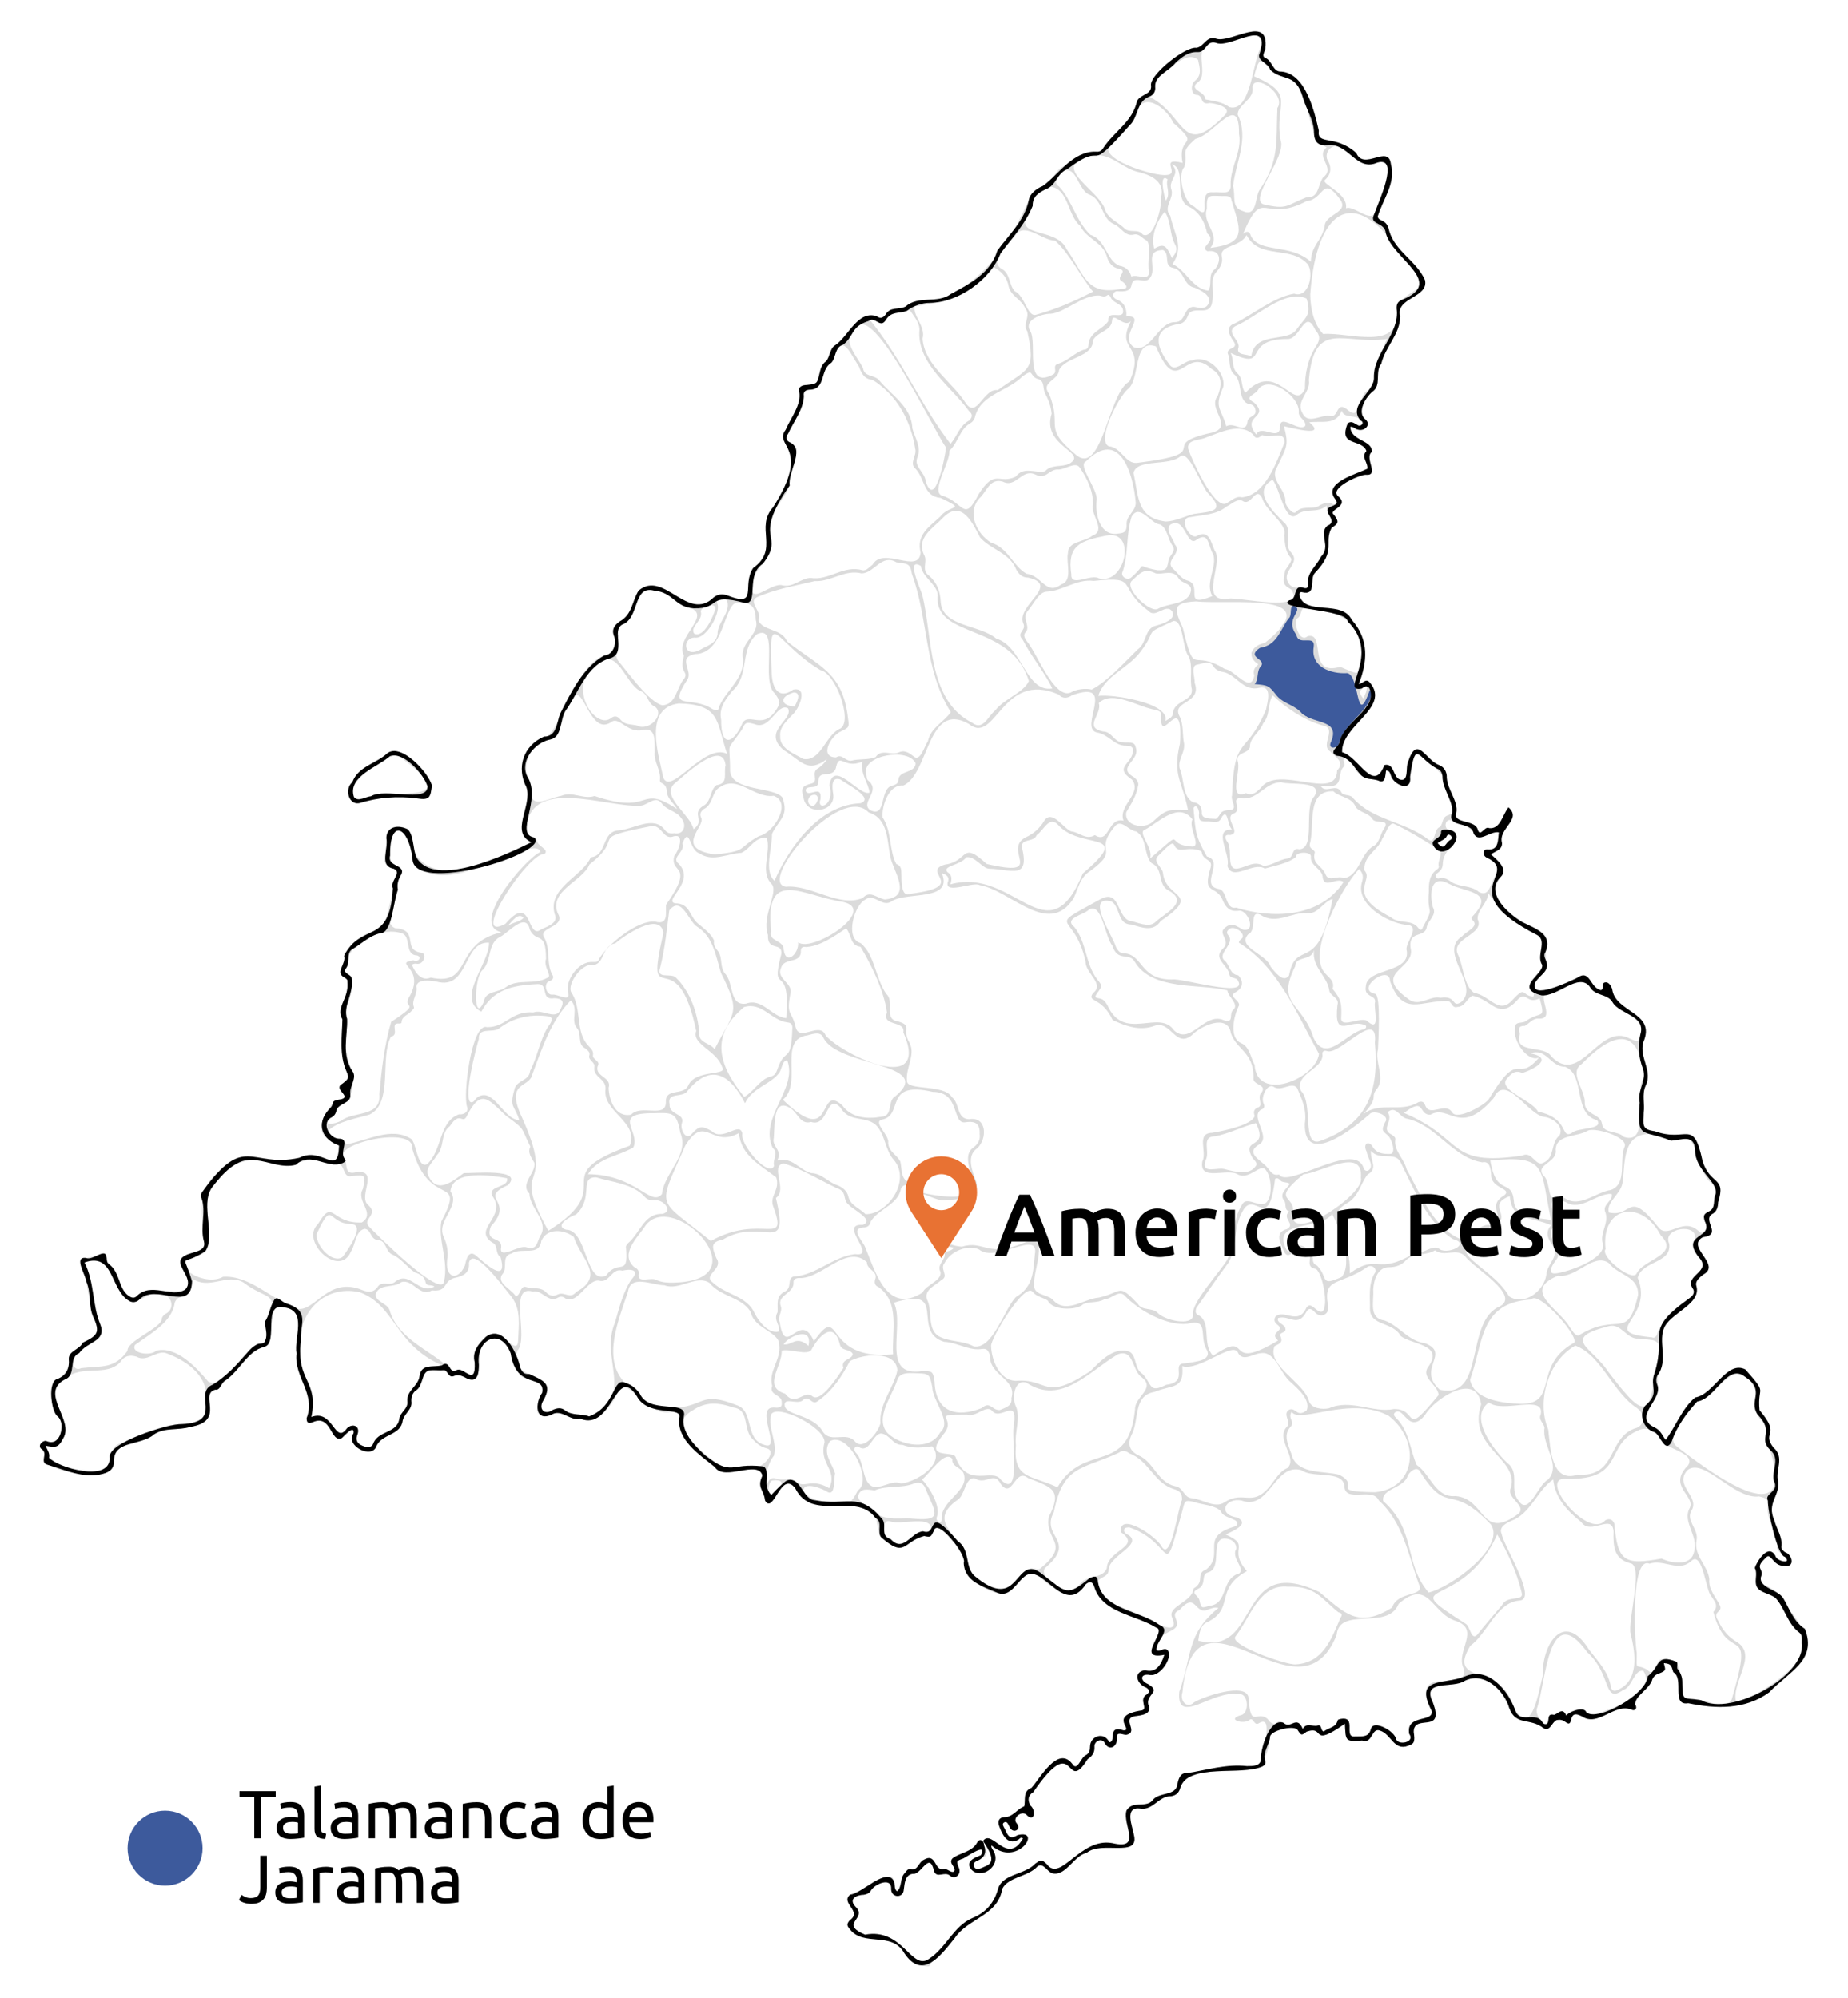 <?xml version="1.0" encoding="UTF-8"?>
<svg xmlns="http://www.w3.org/2000/svg" viewBox="0 0 543.68 587.72">
  <defs>
    <style>
      .cls-1 {
        fill: #e87233;
      }

      .cls-2 {
        fill: #dbdbdb;
      }

      .cls-3 {
        fill: #3d5a9c;
      }
    </style>
  </defs>
  <g id="Talamanca_de_Jarama" data-name="Talamanca de Jarama">
    <g>
      <path d="M81.11,526.97v1.68h-4.36v12.18h-1.94v-12.18h-4.36v-1.68h10.66Z"/>
      <path d="M85.49,530.17c.75,0,1.38.1,1.89.29.51.19.93.47,1.24.82s.54.77.67,1.26c.13.49.2,1.02.2,1.61v6.5c-.16.03-.38.06-.67.11-.29.05-.61.09-.97.13-.36.04-.75.08-1.17.11s-.84.05-1.25.05c-.59,0-1.13-.06-1.62-.18s-.92-.31-1.28-.57c-.36-.26-.64-.6-.84-1.03-.2-.43-.3-.94-.3-1.54s.12-1.07.35-1.48.55-.75.95-1c.4-.25.87-.44,1.4-.56.53-.12,1.09-.18,1.68-.18.19,0,.38.01.58.03.2.02.39.05.57.08.18.03.34.06.47.09.13.03.23.05.28.06v-.52c0-.31-.03-.61-.1-.91-.07-.3-.19-.57-.36-.8-.17-.23-.41-.42-.71-.56-.3-.14-.69-.21-1.17-.21-.61,0-1.15.04-1.61.13s-.8.18-1.03.27l-.22-1.54c.24-.11.64-.21,1.2-.31.56-.1,1.17-.15,1.82-.15ZM85.65,539.49c.44,0,.83,0,1.17-.03.34-.02.62-.06.85-.11v-3.1c-.13-.07-.35-.12-.65-.17-.3-.05-.66-.07-1.09-.07-.28,0-.58.02-.89.06-.31.04-.6.12-.86.25-.26.13-.48.3-.65.52-.17.22-.26.51-.26.87,0,.67.21,1.13.64,1.39.43.26,1.01.39,1.74.39Z"/>
      <path d="M95.69,541.03c-1.15-.03-1.96-.27-2.44-.74s-.72-1.19-.72-2.18v-12.48l1.86-.32v12.5c0,.31.03.56.08.76s.14.36.26.48c.12.12.28.21.48.27.2.06.45.11.74.15l-.26,1.56Z"/>
      <path d="M101.39,530.17c.75,0,1.38.1,1.89.29.51.19.93.47,1.24.82s.54.77.67,1.26c.13.49.2,1.02.2,1.61v6.5c-.16.03-.38.06-.67.11-.29.05-.61.09-.97.13-.36.04-.75.08-1.17.11s-.84.05-1.25.05c-.59,0-1.13-.06-1.62-.18s-.92-.31-1.28-.57c-.36-.26-.64-.6-.84-1.03-.2-.43-.3-.94-.3-1.54s.12-1.07.35-1.48.55-.75.95-1c.4-.25.87-.44,1.4-.56.53-.12,1.09-.18,1.68-.18.19,0,.38.01.58.03.2.02.39.05.57.08.18.03.34.06.47.09.13.03.23.05.28.06v-.52c0-.31-.03-.61-.1-.91-.07-.3-.19-.57-.36-.8-.17-.23-.41-.42-.71-.56-.3-.14-.69-.21-1.17-.21-.61,0-1.15.04-1.61.13s-.8.18-1.03.27l-.22-1.54c.24-.11.64-.21,1.2-.31.56-.1,1.17-.15,1.82-.15ZM101.55,539.49c.44,0,.83,0,1.17-.03.34-.02.62-.06.85-.11v-3.1c-.13-.07-.35-.12-.65-.17-.3-.05-.66-.07-1.09-.07-.28,0-.58.02-.89.06-.31.04-.6.12-.86.25-.26.13-.48.3-.65.52-.17.22-.26.51-.26.87,0,.67.21,1.13.64,1.39.43.26,1.01.39,1.74.39Z"/>
      <path d="M108.47,530.73c.43-.11.99-.22,1.69-.34.7-.12,1.51-.18,2.43-.18.67,0,1.23.09,1.68.27.45.18.83.44,1.14.79.09-.07.24-.16.44-.28s.45-.24.74-.35c.29-.11.62-.21.98-.3.36-.09.75-.13,1.16-.13.8,0,1.45.12,1.96.35s.9.56,1.19.99.48.93.58,1.52c.1.59.15,1.23.15,1.92v5.84h-1.86v-5.44c0-.61-.03-1.14-.09-1.58-.06-.44-.17-.81-.34-1.1-.17-.29-.39-.51-.68-.65-.29-.14-.66-.21-1.11-.21-.63,0-1.14.08-1.55.25-.41.17-.68.32-.83.45.11.35.19.73.24,1.14s.08.85.08,1.3v5.84h-1.86v-5.44c0-.61-.03-1.14-.1-1.58-.07-.44-.18-.81-.35-1.1-.17-.29-.39-.51-.68-.65-.29-.14-.65-.21-1.09-.21-.19,0-.39,0-.6.02-.21.01-.42.03-.61.05-.19.02-.37.04-.53.07-.16.03-.27.05-.32.06v8.78h-1.86v-10.1Z"/>
      <path d="M129.05,530.17c.75,0,1.38.1,1.89.29.51.19.93.47,1.24.82s.54.77.67,1.26c.13.49.2,1.02.2,1.61v6.5c-.16.03-.38.06-.67.11-.29.05-.61.09-.97.13-.36.04-.75.08-1.17.11s-.84.05-1.25.05c-.59,0-1.13-.06-1.62-.18s-.92-.31-1.28-.57c-.36-.26-.64-.6-.84-1.03-.2-.43-.3-.94-.3-1.54s.12-1.07.35-1.48.55-.75.95-1c.4-.25.87-.44,1.4-.56.53-.12,1.09-.18,1.68-.18.19,0,.38.01.58.03.2.02.39.05.57.08.18.03.34.06.47.09.13.03.23.05.28.06v-.52c0-.31-.03-.61-.1-.91-.07-.3-.19-.57-.36-.8-.17-.23-.41-.42-.71-.56-.3-.14-.69-.21-1.17-.21-.61,0-1.15.04-1.61.13s-.8.18-1.03.27l-.22-1.54c.24-.11.64-.21,1.2-.31.56-.1,1.17-.15,1.82-.15ZM129.21,539.49c.44,0,.83,0,1.17-.03.34-.02.62-.06.85-.11v-3.1c-.13-.07-.35-.12-.65-.17-.3-.05-.66-.07-1.09-.07-.28,0-.58.02-.89.06-.31.04-.6.12-.86.25-.26.13-.48.3-.65.52-.17.22-.26.51-.26.87,0,.67.21,1.13.64,1.39.43.26,1.01.39,1.74.39Z"/>
      <path d="M136.13,530.73c.43-.11.99-.22,1.7-.34.71-.12,1.52-.18,2.44-.18.83,0,1.51.12,2.06.35s.98.56,1.31.98.56.92.69,1.51c.13.59.2,1.23.2,1.94v5.84h-1.86v-5.44c0-.64-.04-1.19-.13-1.64-.09-.45-.23-.82-.43-1.1-.2-.28-.47-.48-.8-.61-.33-.13-.75-.19-1.24-.19-.2,0-.41,0-.62.02-.21.01-.42.03-.61.05-.19.02-.37.04-.52.07s-.26.05-.33.06v8.78h-1.86v-10.1Z"/>
      <path d="M152.13,541.07c-.84,0-1.58-.13-2.21-.4-.63-.27-1.17-.64-1.6-1.12-.43-.48-.76-1.05-.97-1.71s-.32-1.39-.32-2.19.12-1.53.35-2.2c.23-.67.56-1.24.99-1.73.43-.49.95-.87,1.57-1.14.62-.27,1.31-.41,2.07-.41.47,0,.93.04,1.4.12s.91.21,1.34.38l-.42,1.58c-.28-.13-.6-.24-.97-.32-.37-.08-.76-.12-1.17-.12-1.04,0-1.84.33-2.39.98-.55.65-.83,1.61-.83,2.86,0,.56.06,1.07.19,1.54.13.47.33.87.6,1.2.27.33.62.59,1.05.77s.95.27,1.56.27c.49,0,.94-.05,1.34-.14.4-.09.71-.19.94-.3l.26,1.56c-.11.07-.26.13-.46.19-.2.06-.43.11-.68.16-.25.05-.52.09-.81.12-.29.03-.56.05-.83.05Z"/>
      <path d="M160.27,530.17c.75,0,1.38.1,1.89.29.51.19.93.47,1.24.82s.54.77.67,1.26c.13.49.2,1.02.2,1.61v6.5c-.16.03-.38.06-.67.11-.29.05-.61.09-.97.13-.36.04-.75.08-1.17.11s-.84.05-1.25.05c-.59,0-1.13-.06-1.62-.18s-.92-.31-1.28-.57c-.36-.26-.64-.6-.84-1.03-.2-.43-.3-.94-.3-1.54s.12-1.07.35-1.48.55-.75.95-1c.4-.25.87-.44,1.4-.56.53-.12,1.09-.18,1.68-.18.19,0,.38.01.58.03.2.02.39.05.57.08.18.03.34.06.47.09.13.03.23.05.28.06v-.52c0-.31-.03-.61-.1-.91-.07-.3-.19-.57-.36-.8-.17-.23-.41-.42-.71-.56-.3-.14-.69-.21-1.17-.21-.61,0-1.15.04-1.61.13s-.8.18-1.03.27l-.22-1.54c.24-.11.64-.21,1.2-.31.56-.1,1.17-.15,1.82-.15ZM160.43,539.49c.44,0,.83,0,1.17-.03.34-.02.62-.06.85-.11v-3.1c-.13-.07-.35-.12-.65-.17-.3-.05-.66-.07-1.09-.07-.28,0-.58.02-.89.06-.31.04-.6.12-.86.25-.26.13-.48.3-.65.52-.17.22-.26.51-.26.87,0,.67.21,1.13.64,1.39.43.26,1.01.39,1.74.39Z"/>
      <path d="M178.69,525.63l1.86-.32v15.22c-.43.12-.97.24-1.64.36-.67.12-1.43.18-2.3.18-.8,0-1.52-.13-2.16-.38-.64-.25-1.19-.61-1.64-1.08-.45-.47-.8-1.04-1.05-1.71-.25-.67-.37-1.43-.37-2.27s.1-1.53.31-2.2c.21-.67.51-1.24.91-1.72.4-.48.89-.85,1.47-1.12.58-.27,1.24-.4,1.99-.4.6,0,1.13.08,1.59.24.46.16.8.31,1.03.46v-5.26ZM178.69,532.63c-.23-.19-.55-.37-.98-.54-.43-.17-.89-.26-1.4-.26-.53,0-.99.1-1.37.29-.38.19-.69.46-.93.8-.24.34-.41.74-.52,1.21-.11.47-.16.97-.16,1.5,0,1.21.3,2.15.9,2.81.6.66,1.4.99,2.4.99.51,0,.93-.02,1.27-.07.34-.05.6-.1.79-.15v-6.58Z"/>
      <path d="M183.17,535.65c0-.92.13-1.72.4-2.41s.62-1.26,1.06-1.71.95-.79,1.52-1.02c.57-.23,1.16-.34,1.76-.34,1.4,0,2.47.44,3.22,1.31.75.87,1.12,2.2,1.12,3.99v.31c0,.13,0,.24-.02.35h-7.12c.08,1.08.39,1.9.94,2.46.55.56,1.4.84,2.56.84.65,0,1.2-.06,1.65-.17s.78-.22,1.01-.33l.26,1.56c-.23.12-.62.25-1.19.38-.57.13-1.21.2-1.93.2-.91,0-1.69-.14-2.35-.41-.66-.27-1.2-.65-1.63-1.13-.43-.48-.74-1.05-.95-1.71-.21-.66-.31-1.38-.31-2.17ZM190.31,534.63c.01-.84-.2-1.53-.63-2.07-.43-.54-1.03-.81-1.79-.81-.43,0-.8.08-1.13.25-.33.17-.6.38-.83.65s-.4.57-.53.92c-.13.35-.21.7-.25,1.06h5.16Z"/>
      <path d="M78.51,555.37c0,.67-.07,1.29-.21,1.86s-.39,1.08-.74,1.51c-.35.43-.83.77-1.42,1.02-.59.25-1.34.37-2.23.37-.45,0-.87-.04-1.25-.11-.38-.07-.72-.17-1.03-.28s-.57-.23-.8-.36c-.23-.13-.41-.25-.54-.37l.76-1.54c.28.2.64.41,1.09.63.45.22,1,.33,1.67.33.96,0,1.66-.24,2.1-.73.44-.49.66-1.32.66-2.51v-9.22h1.94v9.4Z"/>
      <path d="M85.09,549.17c.75,0,1.38.1,1.89.29.51.19.93.47,1.24.82s.54.77.67,1.26c.13.49.2,1.02.2,1.61v6.5c-.16.03-.38.06-.67.11-.29.05-.61.09-.97.13-.36.04-.75.08-1.17.11s-.84.05-1.25.05c-.59,0-1.13-.06-1.62-.18s-.92-.31-1.28-.57c-.36-.26-.64-.6-.84-1.03-.2-.43-.3-.94-.3-1.54s.12-1.07.35-1.48.55-.75.95-1c.4-.25.87-.44,1.4-.56.53-.12,1.09-.18,1.68-.18.19,0,.38.01.58.03.2.02.39.05.57.08.18.03.34.06.47.09.13.03.23.05.28.06v-.52c0-.31-.03-.61-.1-.91-.07-.3-.19-.57-.36-.8-.17-.23-.41-.42-.71-.56-.3-.14-.69-.21-1.17-.21-.61,0-1.15.04-1.61.13s-.8.18-1.03.27l-.22-1.54c.24-.11.64-.21,1.2-.31.56-.1,1.17-.15,1.82-.15ZM85.25,558.49c.44,0,.83,0,1.17-.03.34-.02.62-.06.85-.11v-3.1c-.13-.07-.35-.12-.65-.17-.3-.05-.66-.07-1.09-.07-.28,0-.58.02-.89.06-.31.04-.6.12-.86.25-.26.13-.48.3-.65.52-.17.22-.26.51-.26.87,0,.67.21,1.13.64,1.39.43.26,1.01.39,1.74.39Z"/>
      <path d="M96.01,549.21c.16,0,.34,0,.55.03.21.02.41.05.61.08.2.03.38.07.55.1.17.03.29.06.37.09l-.32,1.62c-.15-.05-.39-.12-.73-.19-.34-.07-.78-.11-1.31-.11-.35,0-.69.04-1.03.11-.34.07-.56.12-.67.15v8.74h-1.86v-9.96c.44-.16.99-.31,1.64-.45.65-.14,1.39-.21,2.2-.21Z"/>
      <path d="M103.25,549.17c.75,0,1.38.1,1.89.29.51.19.93.47,1.24.82s.54.77.67,1.26c.13.49.2,1.02.2,1.61v6.5c-.16.03-.38.06-.67.11-.29.05-.61.09-.97.13-.36.04-.75.08-1.17.11s-.84.05-1.25.05c-.59,0-1.13-.06-1.62-.18s-.92-.31-1.28-.57c-.36-.26-.64-.6-.84-1.03-.2-.43-.3-.94-.3-1.54s.12-1.07.35-1.48.55-.75.95-1c.4-.25.87-.44,1.4-.56.53-.12,1.09-.18,1.68-.18.19,0,.38.01.58.03.2.02.39.05.57.08.18.03.34.06.47.09.13.03.23.05.28.06v-.52c0-.31-.03-.61-.1-.91-.07-.3-.19-.57-.36-.8-.17-.23-.41-.42-.71-.56-.3-.14-.69-.21-1.17-.21-.61,0-1.15.04-1.61.13s-.8.18-1.03.27l-.22-1.54c.24-.11.64-.21,1.2-.31.56-.1,1.17-.15,1.82-.15ZM103.41,558.49c.44,0,.83,0,1.17-.03.34-.02.62-.06.85-.11v-3.1c-.13-.07-.35-.12-.65-.17-.3-.05-.66-.07-1.09-.07-.28,0-.58.02-.89.06-.31.04-.6.12-.86.25-.26.13-.48.3-.65.52-.17.22-.26.51-.26.87,0,.67.21,1.13.64,1.39.43.26,1.01.39,1.74.39Z"/>
      <path d="M110.33,549.73c.43-.11.99-.22,1.69-.34.7-.12,1.51-.18,2.43-.18.67,0,1.23.09,1.68.27.45.18.83.44,1.14.79.09-.07.24-.16.44-.28s.45-.24.74-.35c.29-.11.62-.21.98-.3.36-.09.75-.13,1.16-.13.8,0,1.45.12,1.96.35s.9.56,1.19.99.48.93.58,1.52c.1.59.15,1.23.15,1.92v5.84h-1.86v-5.44c0-.61-.03-1.14-.09-1.58-.06-.44-.17-.81-.34-1.1-.17-.29-.39-.51-.68-.65-.29-.14-.66-.21-1.11-.21-.63,0-1.14.08-1.55.25-.41.17-.68.32-.83.45.11.35.19.73.24,1.14s.08.85.08,1.3v5.84h-1.86v-5.44c0-.61-.03-1.14-.1-1.58-.07-.44-.18-.81-.35-1.1-.17-.29-.39-.51-.68-.65-.29-.14-.65-.21-1.09-.21-.19,0-.39,0-.6.02-.21.01-.42.03-.61.05-.19.02-.37.04-.53.07-.16.03-.27.05-.32.06v8.78h-1.86v-10.1Z"/>
      <path d="M130.91,549.17c.75,0,1.38.1,1.89.29.51.19.93.47,1.24.82s.54.77.67,1.26c.13.49.2,1.02.2,1.61v6.5c-.16.03-.38.06-.67.11-.29.05-.61.09-.97.13-.36.04-.75.08-1.17.11s-.84.05-1.25.05c-.59,0-1.13-.06-1.62-.18s-.92-.31-1.28-.57c-.36-.26-.64-.6-.84-1.03-.2-.43-.3-.94-.3-1.54s.12-1.07.35-1.48.55-.75.95-1c.4-.25.87-.44,1.4-.56.53-.12,1.09-.18,1.68-.18.19,0,.38.01.58.03.2.02.39.05.57.08.18.03.34.06.47.09.13.03.23.05.28.06v-.52c0-.31-.03-.61-.1-.91-.07-.3-.19-.57-.36-.8-.17-.23-.41-.42-.71-.56-.3-.14-.69-.21-1.17-.21-.61,0-1.15.04-1.61.13s-.8.18-1.03.27l-.22-1.54c.24-.11.64-.21,1.2-.31.56-.1,1.17-.15,1.82-.15ZM131.07,558.49c.44,0,.83,0,1.17-.03.34-.02.62-.06.85-.11v-3.1c-.13-.07-.35-.12-.65-.17-.3-.05-.66-.07-1.09-.07-.28,0-.58.02-.89.06-.31.04-.6.12-.86.25-.26.13-.48.3-.65.52-.17.22-.26.51-.26.87,0,.67.21,1.13.64,1.39.43.26,1.01.39,1.74.39Z"/>
    </g>
    <polygon class="cls-3" points="377.79 178.7 382.05 176.94 382.97 178.27 380.81 182.67 381.84 187 383.66 187.92 386.02 187.92 386.8 188.89 387.54 193.45 388.55 195.53 391 197.05 394.96 197.05 398.51 198.48 399.57 199.11 399.89 205.12 400.72 206.45 403.63 202.03 404.27 205.07 401.78 209.41 397.36 213.92 394.96 217.29 393.58 221.58 390.67 219.64 391.55 215.54 391 213.74 386.85 212.31 380.07 208.34 375.13 204.84 372.88 202.58 371.49 201.71 367.99 201.71 369.42 199.26 370.16 196.04 370.85 194.95 368.22 192.08 370.66 190.09 374.67 187.92 377.23 184.19 379.24 181.33 377.79 178.7"/>
  </g>
  <g id="interior">
    <g>
      <path class="cls-2" d="M289.2,541.63c2.6-3.79,7.07,7.43,11.77-.75-.7-.59-1.03.21-1.5.42-3.13,1.71-4.69-1.69-5.55-4.15-.5-1.41.08-2.49,1.55-2.51,2.56-.03,3.72-2.43,5.83-3.17.51-1.76-.51-4.49,2.14-5.43,2.5-2.76,7.79-12.58,12.02-7.1,1.54,2.55,2.53-2.17,4.15-2.61.87-.58,1.12-1.44,1.09-2.43-.07-2.65,3.6-4.66,5.22-1.89,2.54,2.82-.35-5.06,4.64-2.91,3.14,0-4.55-4.23,5.02-5.82,2.7-.22-.95-3.34,1.92-4.83.99-.84.55-1.42-.3-1.97-2.7-.93-3.93-4.63-.3-5.1,3.31.95,4.8-1.81,5.66-4.53-8.83,1.76,1.03-6.88-2.44-8.03-5.99-3.77-15.75-4.23-18.14-11.9-.47-1.59-1.28-1.84-2.53-.83-3.57,6.25-10,1.12-13.84-2.33-6.81-4.25-5.58,11.18-18.37,2-4.87-2.19-2.52-8.56-6.32-11.61-1.53-.87-4.82-7.25-6.22-3.7-.86,1.77-.88,1.87-2.82,1.45-3.02-.38-4.49,4.1-7.51,3.51-13.94-6.81,4.29-12.52-24.72-12.91-3.93.46-6.46-10.27-10.12-4.22-.85,1.19-3.28,6.15-4.45,3.16-.32-3.24-2.5-3.71-.76-7.32-1.21-4.83-11.41,1.86-13.97-2.5-4.29-3.51-11.21-7.9-10.5-14.39.03-1.83.07-1.84-1.66-1.94-8.32,2.29-13.22-11.03-16.23-6.05-1.75,4.29-6.38,10.16-11.2,8.15-3.67.31-6.28-3.15-9.87-.73-7.16-.22,1.62-7.58-2.37-9.58-1.85-1.55-5.32-.93-6.18-3.48-1.38-3.38-4.2-13.28-9.19-8.92-4.42,2.39.45,12.5-5.6,10.93-4.47-2.67-3.02,1.27-6.92-2.51-1.97.36-5.46-1.03-5.97,1.75-.11,3.09-3.8,4.27-3.62,7.33.41,2.43-2,3.58-2.51,5.66-.56,4.45-5.86,3.87-7.7,7.44-1.21,4.28-9.4-.04-6.8-3.58.67-.82-.66-1.47-1.19-.77-5.29,7.2-4.61-5.32-10.86-2.51-1.35.4-1.72.18-1.75-1.21,2.78-7.15-3.77-12.19-2.98-19-.82-4.63,3.27-12.64-3.58-13.57-2.61-.53-2.29-.4-3.32,1.95-2.4,15.51.71,4.93-7.09,12.56-2.99,3.4-6.71,7.23-9.93,9.69-5.9,3.05,6.55,10.81-14.4,11.82-3.96.72-6.96,3.87-11.07,4.35-6.75.85-1.94,7.41-7.59,8.56-4.04,1.16-16.92-.84-17.31-4.65,1.21-1.84-1.81-2.51-1.1-4.05,2.24-2.69,5.28,2.17,6.03-4.27.51-1.76.21-3.17-1.29-4.28-5.33-13.44,3.6-7.19,4.05-17.9,11.9-9.87,7.7-2,4.69-21.65-2.12-8.32-3.78-5.31,4.04-7.66,1.52-.79,1.87-.55,2,1.19.77,2.54,3.66,4.17,3.97,7.13.45,1.84,2.6,5.34,4.8,3.96,4.42-5.08,20.32,3.7,13.58-8.14-3.96-5.47,7.58-3.5,6.27-8.13-.34-7.62-2.63-16.35,5.29-20.85,6.01-8.67,15.01-.4,22.77-3.67,6.34-3.31,11.5,4.85,11.45-1.92,1.81-4.58-10.59-1.26-1.66-14.23.1-1.52,5.36-.46,3.12-2.79-3.45-2.93,3.35-3.33.96-6.56-2.18-4.87-1.29-10.32-1.19-15.26-2.05-3.72,2.11-6.26,1.46-11.11.19-.86-.66-1.09-1.26-1.37-2.49-1.53,1.28-4.35.26-6.73,11.51-13.96,10.34,2.7,15.21-22.97,2.08-2.85-4.31-1.95-3.04-5.06.48-4.65-.58-12.01,6.63-8.65,2.4,20.76,23.76,9.49,36.34,3.79-6.47-2.95.32-10.7-1.46-16.13-3.04-5.83-.99-12.25,5.15-14.96,4.24.94,8.36-20.47,17.75-23.87,2.53-.14,3.67-3.3,2.96-5.47-.94-2.12.02-3.45,1.58-4.54,3.73-2.01,3.57-5.94,5.58-9.09,7.38-6.15,14.46,9.47,22.06,2.02,1.3-1,2.58-1.1,4.05-.56,9.28,3.61,4.08-2.89,7.55-8.08,7.82-5.61.39-11.81,5.88-17.91,11.55-18.12-.14-17.73,3.7-22.8,1.48-3.51,4.71-7.33,3.97-11.18-.4-1.5,1.02-1.95,2.27-1.96,2.97-.34,3.01-.37,3.68-3.23.33-1.42.65-2.83,1.96-3.73,1.16-1.28,1.13-3.9,2.73-4.75,3.88-2.62,6.61-10.36,12.14-8.52,1.07.81,1.93.49,2.62-.44,1.34-2.43,3.85-1.4,5.85-2.37,3.92-3.45,9.41-.75,13.36-3.72,11.13-5.24,18.2-16.75,22.99-27.81.36-1.78,2.19-3.21,4.05-3.96,2.99-1.01,3.37-4.54,6.21-5.78,2.98-1.81,5.67-4.76,9.49-4.34.98.13,1.7-.26,2.13-1.06,3.22-4.91,8.61-7.7,9.93-13.81,1.03-2.18,4.61-1.82,4.09-4.91.18-3.32,10.24-11.29,13.36-10.78,2.39-.35,2.97-3.87,6.05-2.61,4.67.96,15.36-7.2,14.25,2.8-.09.81-1.24,2.23-.07,2.76,2.18.81,2.17,4.26,4.86,4.05,7.09.64,9.66,11.81,10.94,17.4-.61,4.49,4.75.95,11.03,6.58,2.28,5.32,9.6-2.83,10.17,3.5,1.52,5.56-2.46,10.13-3.89,15.2-.27.32.23.79.67.89,1.55.34,2.16,1.5,2.58,2.86,1.61,6.34,8.18,9.13,10.67,14.92,1.14,5.27-8.82,5.07-7.29,10.69-.06,5.33-4.4,8.91-5.57,13.92-2.04,2.52.29,6.42-2.78,8.35-1.9,1.72-4.33,5.83-2.03,7.9,2.84,2.96-2.21,4.08-4.31,2.07,0,4.51,6.49,3.93,6.34,7.6-1.21,1.11-.65,2.3-.3,3.52,1.63,5.09-3.46,1.7-9.41,7.07-3.07,2.22,4.31,3.73-1.51,6.7-1.56,1.2,3.69,3-.6,5.03-2.47,2.78,1.83,6.52-4.96,13.33-1.52,1.63.39,6.16-2.99,5.75-.65-.04-1.44-.55-1.56.55,1.26,6.51,12.49,1.36,15.4,7.43,5.05,5.55,4.77,12.64,2.04,18.88,1.34-.02,2.06-1.88,3.36-.33,6.09,7.29-8.54,12.55-8.22,20.42,4.91,1.44,9.36,12.23,12.45,3.78,2.99-.68,2.45,3.69,4.65,4.29,2.64.62,1.51-3.68,2.31-5.23,2.69-8.18,5.12-.52,9.04.91,1.36.53,2.12,1.61,2.32,3.1-.15,3.91,3.49,7.36,2.82,10.98-1.11,3.36,5.74,1.84,6.33,5.07.88,2.2,1.89-1.33,3.38-.56,3.32.33,3.91-4.05,5.65-6.12,4.11,3.61-3.17,6.16-1.9,10.54-.02,1.99-1.76,2.21-3.27,3.27,10.54,7.69-8.4,8.08,9.24,19.96,10.09,4.57,6.2,3.77,7.03,11.48,1.18,3.01-2.09,4.11-3.25,6.34-1.75,5.35,9.95-.32,12.13-1.3,4.01-2.96,3.84,2.69,7.21,3.51,1.07-.39-.05-2.01,1.21-2.29,1.07-.23,1.78,1.05,2.08,1.89.89,7.18,13.09,6.78,9.15,15.73-1.24,4.52,2.93,8.43.65,12.88-1.09,2.52-.16,5.23-.53,7.83,0,3.45-.82,4.92,3.26,5.45,9.21,3.48,11.47-3.92,13.97,8.5,2.09,7.31,7.16,4.76,4.68,12.36-.06,1.5-.38,2.87-1.93,3.6-2.62,1.96,3.25,5.98-2.57,6.7-5.2,2.84,5.64,8.09.09,11.01-.96.82-2.51,1.89-1.97,3.41,1.36,5.16-6.94,7.58-9.3,11.83-2.27,4.3,1.21,9.95-2.16,14.43,1.32,8.94-7.36,11.88-.8,15.34,1.74.78,2.24,2.42,3.19,3.62,2.78-3.59,4.88-9.38,8.72-12.48,5.44-.82,9.24-11.06,14.76-8.22,6.13,6.79,3.67,4.58,4.16,11.98,6.56,7.66.43,6.18,4.08,10.97,3.48,2.94.43,6.63,1.42,10.05.49,4.2-3.46,6.31-1.16,11.35.65,2.59,2.46,4.86,2.08,7.75-.09.72.5,1.23,1.06,1.64,2.32.72,2.98,4.75-.27,4-3.26.19-3.85-4.1-5.31-2.42-.52,1.06-2.54,2.11-1.8,3.34,1.78,1.52-1.36,3.59,1.29,4.71,8.12,3.84,4.81,5.8,8.39,8.5,4.19,6.03,7.41,11.28-.29,17.12-8.18,8.83-18.71,12.63-30.23,9.14-5.49,1.22-1.29-7.1-4.65-9.09-.63-1.91-.51-2.47-2.79-2.66,1.51,3.42-2.24,2.27-3.34,4.65-1.23,3.61-6.27,5.5-4.78,8.6-.29.49-.86.74-1.32.51-2.33-1.18-4.25.08-6.27.92-7.18,4.35-11.32-1.96-11.52,1.96-.3,3.15-4.06-2.12-5.29.97-1.73,4.35-5.32-1.45-8.44-.4-5.51-.98-4.97-9.56-10.43-11.62-4.48-3.35-8.85,1.48-13.64.97-3.32-.12-4.55,1.85-2.97,4.88,3.74,9.72-5.63,3.23-5.58,8.83.44,2.85.16,3.49-1.63,4.05-4.17,1.63-4.99-3.39-8.19-4.42-2.66-1.15-2.21,4.01-5.32,2.89-5.42.44-4.59,0-5.17-4.88-10.36,7.24-5.55.29-11.17,2.27-1.52,1.17-1.53,1.18-2.56-.34-.72-1.74-7.42-.2-8.18,1.62-1.26,16.03-12.2,7.29-23.52,12.11-3.92-.49-1.73,5.53-5.69,5.6-3.62-.04-5.22,4.17-8.92,3.64-5.01-.72-2.34,5.28-1.89,8.01,1.35,6.43-9.68,1.33-13.97,5-3.72.75-6.05,6.85-9.98,6.02-1.63-.39-2.72-3.3-4.45-2.09-2.82,3.16-8.59,3.05-10.41,6.64-1.29,8.01-10.15,8.64-14.02,14.57-2.19,3.09-5.57,5.49-7.49,8.32-3,.24-5.53-1.74-7.29-3.97-2.71-6.86-18-1.25-16.04-9.66,3.89-2.63-2.93-5.09.16-7.56,2.35-1.11,4.83-1.5,6.73-3.67,8.06-3.77,5.04-.04,7.05,2.68,1.55-1.27.72-3.95,2.36-5.46.4-.56.82-1.2,1.61-1.02,2.15.53,2.3-2.04,3.87-2.78,3.71-2.19,3.03,3.34,5.82,2.78,1.11-.36,2.08,1.23,3.1.67.83-1.35-1.89-2.36-.44-3.9,2.33-1.71,5.7-1.81,7.23-4.65.8-1.4,1.99-.42,2.01.79,2.61,5.15-2.28,2.8-3.03,6.07.5,1.76,2.35.62,3.44.14,3.66-1.3.62-5.35-.71-7.44ZM277.1,256.9c3.32,8.26-9.97,5.45-14.53,8.12-2.93,2.37-5.37-2.47-8.01-.33-3.15,1.49-6.16,11.44-1.34,12.79,4.25,3.56,4.31,10.39,7.53,14.92,2.37,2.15-.38,6.59,2.47,7.86,5.63,1.3,2.21,2.34,4,5.88,2.55,3.81-.8,7.71-.4,11.82-.16,3.03,10.91.9,13.22,4.82,2.42,1.92,1.27,6.38,5.05,6.51,5.37-.92,5.36,5.92,2.37,8.57-3.21,2.18-1.47,6.69-.32,9.62,1.62,4.7-5.46,5.6-8.6,5.52-2.72,1.29-10.41-4.98-10.2-.39,3.47,6.28,6.86,13.66,14.67,14.16,6.53-2.03,7.54,3.57,18.66-1.34,7.46-3.09,2.12,8.58,2.6,12.33-.49,3.25,3.58,3,5.32,4.48,3.88,4.7,9.22-.17,13.75-.48,7.06-1.64,5.51-4.36,11.41,1.84,1.25,2.16,4.23,1,5.84,2.67,1.91,2.15,10.29,4.1,10.41.63-.88-3.22,7.88-12.65,10.06-16.3,2.12-5.13,1.18-11.22,4.36-16.22,1.51-2.92,5.83,1.94,7.59-1.22,1.29-2.04,1-6.86-.51-8.8-1.54-2.5-4.82,2.92-8.26,1.21-3.13-2.07-11.55,2.25-10.53-3.85,1.5-2.82-1.95-8.33,2.9-8.43,3.08-.51,11.84-2.26,12.51-5.01-.52-1.3-.11-2.13,1.22-2.55,1.26-.78-.69-3,.87-4.4,1.62-2.42-3-1.99-2.42-4.43-.08-7.56-5.09-8.07-6.69-12.98-.84-5.75-8.88-2.12-11.38.56-4.86,4.09-6.2-4.31-10.97-2.71-4.43,1.66-8.48.13-12.42-1.67-3.19-6.97-7.76-5.1-5.76-7.92,3.56-2.68-2.29-5.84-2.19-9.26-3.3-15.12-12.42-9.09,4.13-18.24,5.96-3.43,5,4.85,8.74,6.22,2.35.33,5.46,2.17,7.53.51,2.8-2.76,10.35-5.92,3.97-9.45-3.33-1.71-1.32-6.44-4.97-8.03-2.31-2.38-1.21-7.3-4.49-9.32-2.3-.17-4.48-4.02-6.46-1.31-6.16,7.52,1.98,6.26-6.99,12.88-3.08,1.86-3.58,5.06-4.94,8.04-7.4,11.72-18.56-2.27-27.69-3.81-1.82-1.12-10.11,2.74-9.43-.7.69-1.68-.21-2.31-1.69-2.83ZM291.75,542.71c-.3.64,0,1,.16,1.36,3.78,5.01-4.59,9.37-6.6,5.35-1.69-3.2,4.64-2.56,3.47-5.19-2.27-.57-4.2,2.7-6.7,2.78-2.23.77,1.59,3.51-.46,4.85-1.7,1.21-3.14-1.47-5.02-.4-.98.37-1.6-.25-1.91-1.17-1.25-5.49-3.42.43-5.64.93-4.5-.29-1.52,5.57-5.12,5.96-1.73-.09-1.77-1.45-1.99-2.75-2.52-2.91-6.25,2.72-8.76,2.81-7.05.57,2.21,4.71-1.98,7.41-2.18,2.08,2.78,5.55,4.88,4.83,5.98-.41,9.62,3.96,13.72,7.57,7.04,1.43,9.93-10.67,16.46-12.46,11.47-5.98.93-8.51,17.07-15.09,5.83-5.52,4.53,6.51,13.34-3.35,7.42-6.68,16.95-.26,15.86-5.82-.75-4.18-3.44-9.16,3.18-8.95,3.26.37,5.19-3.54,8.62-3.4,1.2-.23,1.68-1.53,1.9-2.65.51-1.95.7-3.95,3.25-3.7,2.48.36,4.42-.88,6.87-.89,4.33-1.75,12.34,1.65,14.93-2.3-.43-2,4.03-14.65-1.14-11.33-1.34.53-1.37-2.1-2.66-1.02-1.69,1.32-6.73-.2-2.54-1.44,2.8-.37,2.4-6.83-.61-6.19-7.51-1.43-18.32,9.64-17.39-.74,3.9-10.76,1.98-16.87,11.53-24.67-1.27-.3-2.2.21-3.14.52-3.86,1.75-3.39-5.58-8.36.12-1.48.62-1.57,1.36-.97,2.77,1.79,4.54-5.75,2.31-5.77,8.99.59.44.95.15,1.3-.05,3.6-1.23,1.68,2.38.53,4.13-1.24,4.37-5.72,1.04-6.22,3.29-.77,3.46,5.7,2.33,1.9,6.15-1.44,3.43,2.92,5.09-3.91,5.91-4.22.79,2.28,6.39-3.91,5.22-2.58-.84-2.63,4.6-3.88,3.06-1.85-2.28-2.92-2.35-4.39.22-10.21,17.81-3.17-7.07-17.67,13.82-2.1,1.21-1.48,3.41-.14,5.01,1.32,1.47-.68,3.56-1.85,1.7-1.61-1.24-4.24.65-2.75,2.71,1.27,2.84-2.17,2.27-2.68.03-.47-1.16-2.06-.62-1.31.56,1.98,6.63,4.01,1.81,6.57,3.13,1.81.93-4.28,6.64-10.05,2.38ZM330.54,241.44c-1.68-4.47,5.64-7.97,2.49-12.06-5.71-3.9.41-4.46.34-8.93-.33-1.03-1.3-.98-2.12-1.06-3.39.09-5.15-3.39-8.51-3.87-5.67-1.27,6.18-15.84-7.34-10.97-1.16.81-2.67,1.2-3.9-.2-16.83-7.34-18.5,15.15-26.51,8.62-12.18-6.92-11.6,14.76-19.24,18.15-4.31-.45-6.38,6.1-6.09,9.35,2.77,4.11,1.88,9.8,4.04,13.71,1.49.52,1.46,1.68,1.49,2.89.09,1.89-.26,7.26,2.81,5.85,17.24-2.16,2.59-6.44,10.02-8.56,7.11-.98,4.58-7.25,12.26-.19,17.86,4.16,4.44-4.09,11.44-7.81,2.15-.91,4.27-2.73,5.48-4.87,2.33-3.54,5.73,2.36,7.98,3.11,2.33.19,4.29,2.69,6.93,1.09,4.37,2.8,3.71-5.32,8.4-4.25ZM221.25,171.65c-1,7.22,5.64-.59,9.08.6,3.12.6,5.3-2.14,8.12-2.22,5.31.94,9.82-3.92,15.27-2.24,1.21.23,2.11-1.04,3-1.66,3.2-5.51,13.56,3,14.12-3.53-1.29-5.22,2.38-7.47,5.73-10.56,2.8-3.77,8.14-1.7.16-5.55-5.08-.45-4.58-5.53-7.3-8.52-2.12-1.67.41-3.92-.18-5.98-1.28-8.26-5.39-15.81-12.54-20.23-2.38-.17-3.28-1.91-3.94-3.8-3.52-5.44-4.99-10.45-8.2-1.21-3.47,1.57-1.32,6.64-5.13,7.54-1.29.46-3.4.13-2.98,2.18-.08,3.89-3.01,7.5-4.63,11.06-2.19,3.01,4.01,2.62,2.31,6.1-.85,3.01-1.58,6.03-1.83,9.13-1.55,4.78-7.05,8.54-5.84,13.86,2.91,6.03-4.64,10.19-5.22,15.01ZM279.72,209.52c-7.87-12.49-6.53-27.31-11.46-40.74-.49-3.41-1.71-2.8-4.55-3.35-4.33-2.57-6.42,3.14-10.19,3.28-4.95-1.29-9.04,2.53-13.81,2.25-5.47,1.33-11.58,2.31-17.06,4.77-2.72,1.35,1.74,4.29.48,6.75,1.09,3.16,6.9,2.4,8.38,6.19,9.42,7.48,16.38,8.95,17.97,22.55.4,2.67.39,2.79-1.96,3.91-3.1,1.27-6.65,7.68-1.54,7.71,1.74-1.17,2.75,1.18,4.45.97,2.31-.62,5.08-.15,7.17-1.05,1.77-2.66,4.64-.26,7.06-1.49,1.85-.7,3.11.53,4.54,1.57,1.78.73,2.86-3.52,3.77-4.7.83-4.1,4.77-5.69,6.74-8.62ZM389.23,509.52c1.37-1.28,3.7-1.06,4.23-3.35.09-.41.66-.45,1.1-.47,4.04-.58,1.52,3.59,3.04,5.19,7.6.55,3.51-1.95,7.11-3.39,2.32.75,4.87,1.24,5.93,3.97.49,2.06,5.67,1.28,3.98-1.27-1.54-6.92,9.79-2.19,5.73-8.93-4.69-11.59,12.36-2.92,10.2-10.52-2.35-4.96,5.21-11.44-2.34-13.89-7.08-2.22-7.92-12.75-16.74-4.98-3.19,8.02-17.42.57-18.22,9.1-11.11,28.12-41.86-19.78-45.39,16.94-.86,2.46,1.35,4.97,3.4,2.95,2.83-1.78,15.26-5.97,16.03-1.51.65,9.74,2.42,3.52,5.7,6.44.41.85,1.66,1.72,2.43,1.21,1.74-1.66,2.35,1.08,4,.32,2.28-1.29,2.78-.47,3.84,1.33,1.31-1.98,3.19-.64,4.75-.96.84-.18.56,1.08,1.24,1.82ZM456.95,435.26c-4.68,3.2-6.58,9.99-12.2,12.14-1.54.68-3.95,1.87-2.95,3.91.53,3.51,10.72,19.31,5.22,19.59-6.7.48-9.33,9.58-14.47,13.31-7.06,11.68,9.39,5.26,12.43,17.37,5.56,10.86,7.63-3.81,8.88-8.51-.22-9.52,6.32-19.36,13.53-7.89,2.67,3.59,5.83,6.57,6.56,11.24.28.88.81,1.29,1.73.86,6.7-2.64,5.46-10.94,4.06-16.6-1-3.57,3.97-20.33-.17-20.76-4.83-1.28-4.99-5.11-4.86-9.38-.46-5.44-6.75,1.4-9.54-2.77-4.16-3.31-7.6-6.97-8.22-12.53ZM352.52,482.69c18.72,4.99,10.75-26.09,35.65-14.3,7.34,6.08,11.37,10.88,21.38,4.57,1.69-5.03,9.67-3.05,7.94-6.75-3.31-9.09-4.72-18.27-11.87-24.81-1.77-4.02-10.08.98-10.1-4.32-.63-4.65-9.32-2.07-12.68-4.57-7.88-2.21-9.35,12.03-17.6,8.95-4.82-.93-7.18,4.13-1.29,5,4.06,1.96-1.62,4.14-3.37,5.02,7.77,3.39.38,4.02,6.25,10.76-9.9,5.39-3.18,11.21-12.13,15.22-1.64.99-1.86,3.17-2.19,5.23ZM127.81,378.52c-.94-.7-2.32.01-2.58-1.23-.37-1.78-1.61-2.48-3.15-2.94-2.36-1.55-4.01-4.15-6.75-5.3-2.05-.99-1.52-4.08-4.23-4.26-2.19-.16-1.8-3.12-3.86-3.26-2.73.66-2.61,4.64-4,6.7-3.4,7.96-15.12-3.07-9.66-8.16,4.62-7.76,3.52-.04,12.87-.41,4.25-2.71-1.86-6.22.32-9.87.88-4.11.88-4.17-3.28-3.78-2.72.68-1.94-3.41-3.85-3.39-1.53.51-2.79-.3-4.16-.73-5.58-2.4-10.52,2.91-16.18.27-9.08-3.77-19.95,5.61-18.11,14.52-1.32,4.1,2.8,10.55-2.35,12.59-11,2.23,1.37,9.64,6.75,6.36,7.93-.5,14.44,6.82,21.74,9.41,5.43,1.18,9-9.79,19.4-5.43,1.72.64,3.06.69,4.28-.84,1.17-2.11,3.48-.34,5.07-1.52,4.44-3.89,7.1,3.89,11.71,1.28ZM347.82,401.95c.59,6.95-2.86,5.37-8.24,7.58-6.38,1.13-4.27,8.33-6.74,12.74q-1.78,3.93,2.01,5.86c4.63,1.89,5.59,7.91,10.82,9.11,2.45.29,2.54,3.33,4.91,3.54,3.13.23,6.78,3.13,9.64,1.23,6.18-4.05,8.43,2.61,14.72-6.55,1.1-1.44,2.1-2.85,3.83-3.57,3.18-3-3.77-8.56-.08-12.21,1.23-1.49-1.45-3.55.54-4.91,2.03-.92,2.24,2.46,5.22.16,1.16-3.17-2.58-6.32-4.83-8.38-2.91-2.4-4.45-9.13-8.72-8.42-2.14.1-5.17,2.6-6.62,0-1.28-3.87-11.39,5.39-16.47,3.81ZM229.24,395.78c.16-3.99-7.33-4.7-8.36-9.7-2.56-4.51-8.88-4.52-12.14-8.64-3.88-2.55-8.83,2.38-13.28.69-3.48,0-9.96-3.32-10.68,1.86-2.66,8.09-7.81,19.83-.93,26.82,5.78,3.01,4.1,8.37,15.37,7.34,8.44-.77,6.97-4.9,17.71-.67,4.93,1.75,2.08,10.04,8.01,11.63,5.22,1.8-3.12-11.22,2.72-11,1.15.1,2.51.17,2.31-1.38.24-2.57-3.87-2.06-2.8-4.98-1.2-4.3,2.6-7.55,2.08-11.96ZM179.07,319.96c.05,3.45,1.87,8.94,6.6,7.99,2.93-3.14,10.12,1.14,10.23-3.53-.29-4.5,4.99-1.97,6.52-4.92,1.95-5.03,11.94-2.88,10.02-5.58-1.58-4.9-9.03-6.64-7.61-10.61-5.81-27.99-15.4-3.62-9.66-28.84-.96-6.46-11.49.79-14.18,3.09-4.05.65-3.02,6.37-6.72,6.35-3.05-.49-7.38,5.39-6.27,7.95,3.38,4.83,1.05,11.77,5.23,15.93.67.77,1.45,1.41,1.23,2.62-.24,1.18,1.81,1.65,1.59,2.74-1.67,3.64,4.02,3.53,3.03,6.82ZM143.87,277.36c-7.7-.51-5.85,14.04-15.43,11.44-1.8-.32-5.63-.86-5.95,1.42.49,2.31-1.54,3.98-.72,6.06.21.35-.44.85-.77,1.23-.95,1.09-2.77,1.43-2.86,3.31-.01.31-.53.33-.88.3-2.63-.14.38,3.37-2.22,3.86-3.39,6.05.77,19.54-6.32,22.95-3.93,1.16-9.51,2.06-12.15,4.73.82,3.66,4.34,1.05,5.22,4.03,6.06-.97,13.25-5.33,19.1-1.66,1.65,1.01,1.84,8.87,4.77,7.49,4.56-4.13,3.37-12.52,9.4-14.67,1.55.16,2.85-.84,2.37-2.18-1.32-3.07,1.26-24.99,5.88-23.47,5.57.06,7.03-4.86,13.61-4.33,2.8-1.11,6.79,2.55,8.03-1.04,1.13-2.15.58-3.06-1.9-3.15-4.26.74-1.42-4.31-4.92-4.15-7.74.34-13.13,1.78-16.53,8.11-7.58-3.97,2.35-14.05,2.28-20.26ZM452.99,293.72c-3.83,1.85-3.79-2.06-6.26.15-5.89,6.74-7.51.26-13.55-.92-1.7.79-2.1,3.25-4.49,3.31-1.58.47-1.52-1.69-2.81-1.75-7.99-.21-13.07,4.76-16.95-5.84-.04-5.22-10.55,2.47-4.31,3.75,1.64.51.9,13.72.78,16.25-.99,3.85,2,7.97-.04,11.32-2.74,3.24.84,2.26-4.29,7.84,4.79-3.87,11-.4,16.05-3.47,1.05-.49,1.8-.28,2.19.88,1.36,3.59,5.78-1.2,7.91,2.01,1.36,2.58,10.1-2.32,10.96-4.14,9.13-15.15,7.89-3.98,14.59-11.96-3.39,1.48-7.93-5.31-6.95-8.46-.39-2.58,2.09-1.25,3.38-2.48,4.4-2.93,5.49-.04,3.78-6.5ZM390.73,384.18c.49,2.51-2.09,3.77-3.78,2.01-.81-.93-1.81-1.68-2.57-.27-2.58,4.83-5.04.9-8.34,1.86-.65,1.44,2,1.79,2.13,3.1.34,1.26-1.6,1.07-1.58,1.94.9,1.92.35,2.32-1.59,3.23-2.47,5.63,8.7,10.71,10.1,16.15.66,2.22,3.98,2.56,5.91,2.12,6.4-2.85,12.98,1.49,19.12.23,7.5-.09,2.27,9.01,13.13-4.15-.47-3.44-5.73-5.15-2.76-8.71,3.97-6.11-5.03-6.07-8.42-8.6-2.18-4.23-8.87-2.88-9.04-7.83.09-3.51-.55-7.15,1.26-10.46,1.15-1.26-.41-2.83-1.84-2.17-8.38,5.84-13.34,2.87-11.73,11.56ZM348.43,401.14c2.76-.47,8.71-.69,6.38-4.39-2-3.86.93-8.97-5.52-7.26-6.02.64-14.26-3.94-18.27-8.18-1.79-2.09-3.98.93-6.15.97-2.01,1.14-4.19.56-6.17,1.41-1.96,1.94-9.19,1.88-10.42-1.03-1.26-.88-3.28-1.15-4.38-2.47-2.27-3.56-12.58,13.85-12.33,15.83.14,4.19,2.47,10.04,7.18,10.25,9.94-.84,8.05,6.37,22-2.84,3.01-2.97,7.15-7.56,11.76-5.62,2.02,1.48,1.15,4.92,3.63,6.42,2.9,3.07,1.76,5.78,6.98,3.19,6.86-.86,1.24-6.21,5.31-6.28ZM510.74,500.6c4.99-.46,22.2-11.53,19.36-17.03-.06-1.26.23-2.58-.95-3.5-3.43-2.52-4.06-7.09-6.74-9.9-6.7-3.48-5.57-1.93-6.04-9.43,5.69-9.51,4.32-.59,9.27-1.57.11-1.85-3.41-2.19-2.75-4.67.02-3.83-3.05-6.93-2.82-10.88.06-2.59-.04-2.74-2.52-3.37-7.45.99-16.5-11.8-21.2-7.64-3.86,4.49,3.72,7.63,1.32,11.75-1.87,3.05,2.17,5.49,1.45,8.85-.9,4.4,3.24,7.3,3.76,11.35-.3,3.15,1.91,5.25,3.15,7.87.78,1.99-2.44,1.6-.51,4.45,1.22,2.69,3.02,4.81,5.65,6.33,5.97,3.91-1.87,11.79-.44,17.39ZM129.81,401.57c-13.64-5.99-13.48-17.39-23.87-21.35-11.29-2.7-19.55,7.55-17.42,18.08-.83,7.71,5.44,9.6,3.12,18.78,6.63-2.9,6.72,7.96,10.06,3.53,1.33-1.93,4.68-1.47,3.46,1.53-.5,1.43-.2,2.35.97,2.97,1.63.86,3.14.89,3.62-.26,1.37-4.04,7.09-3.05,7.72-7.41.27-2.01,2.67-2.95,2.38-5.17-.27-3.24,3.26-4.52,3.63-7.58.61-3.58,3.61-2.18,6.33-3.12ZM161.31,362.11c21.64-13.6-1.74-15.72,23.97-25.03,2.86-7.03-8.12-9.91-7.13-16.73.12-3.07-3.63-3.36-3.29-6.34.36-1.48-1.73-2-1.52-3.31.4-1.18-.39-1.61-1.12-2.25-2.59-1.27-.87-4.24-2.49-6-2-2.28.66-5.67-1.81-8.13-5.84,5.94-8.44,14.06-11.3,21.7-.77,4.16-7.74,1.96-3.5,11.77,11.41,24.81-3.87,12.5,8.19,34.3ZM191.85,242.99c-20.02,3.99-7.23,2.6-18.43,11.33-1.98,4.96-12.12,7.71-9.3,14.46,2.46,3.98-5.62,4.03-4.16,6.82,2.16,3.48.6,7.73,2.56,11.25.47.66.16,1.51-.82,1.76-1.99.6-1.05,4.21.79,4.03,1.48-.3,5.72,2.52,4.59-.78-.7-3.54,2.87-8.54,6.6-8.81,1.44-.12,2.21.34,2.61-.98,2.49-4.26,11.36-11.48,16.51-10.9,3.91,1.07,3-2.53,3.14-4.94,8.71-12.44.98-8.92,2.44-14.42,1.26-1.44,3.18-6.62-.13-5.78-3.07,1.24-3.36-3.12-6.39-3.05ZM251.56,368.96c6.85,1.02-5.21-9.02,2.23-8.59,3.81-1.4-3.02-4.53-4.11-5.96-1.99-1.5-.15-3.84-3.67-4.92-5.21-2.52-10.12-5.54-15.46-7.21-4.2.74,1.28,7.71-2.28,10.17,4.18,17.67-4.01,5.23-15.67,12.28-3.8.7-3.03,2.39-1.84,5.43,2.22,3.23-4.15,4.85-1.08,7.16,3.92,3.69,10.08,3.89,12.36,9.13,1.23,2.41,3.99,5.97,6.99,5.33.93-1.46-1.72-3.27-.27-5.72.12-2.5-.57-4.62,1.99-6.01,2.43-1.07.71-3.76,2.6-4.47,6.84-.38,11.63-5.88,18.22-6.61ZM13.41,425.33c1,6.96,8.38,6.86,14.63,7.46,6.09.56,2.6-6.82,7.4-8.14,5.09-1.24,9.37-4.31,14.45-5.4,4.46-.34,11.87-.11,10.67-6.56,1.26-7.56-5.38-12.34-11.93-14.67-2.83-.6-5.45,2.84-8.47,1.13-2.22-.68-3.64-.11-4.79,1.62-4.11,4.45-11.41.51-16.21,4.89-7.58,4.71,2.78,11.92-.67,17.66-1.53,2.96-2.48,2.44-5.08,2.02ZM379.47,348.29c-1-.68-2.1-.23-2.8-1.01-.41-.45-.87-.85-1.54-.44-1.96,16.24-6.02,3.07-9.48,9.37-2.88,4.72-1.6,10.63-4.21,15.24-3.32,4.41-6.37,8.99-9.51,13.41-.32,1.04-.25,1.86.93,2.23,3.58,2.42.7,8.43,4.03,11.8,12.09-8.24,2.63,5.34,19.13-4.49-2.86-2.55,2.22-2.71-.1-4.56-.86-.65-1.28-1.38-.73-2.39,2.48-2.52,6.72,2.69,9.13-2.65,1.46-2.34,3.03,1.82,4.78,1.03,1.81-1.7.04-11.18-1.94-12.5-4.5-.76,1.46-5.29-5.19-5.85-1.44.36-3.02,3.33-4.23.65-1.12-2.52-2.84-5.55.89-6.53,2.7-1.49-1.7-3.25.68-5.18-1.66-.52-.74-2.26-1.5-3.18-1.57-1.99.55-3.33,1.68-4.93ZM225.58,246.5c-3.58-.4-4.78,3.21-7.47,4.4-4.16.21-8.52,2.83-12.35.13-2.95-.74-2.85-8.31-4.98-2.9.96,2.46-3.54,4.13-1.07,6,5.05,5.36-4.59,10.73-1.14,11.63,4.53,0,4.15,3.77,6.75,5.94,1.7,1.41,4.01,3.11,4.76,5.08-.28,1.35.53,2.25,1.24,3.2,1.29,1.9.4,4.53,1.96,6.44,2.68,2.77,1.14,9.61,6.22,8.85,4.81-1.72,7.5,3.93,11.81,4.27,1.33-17.34-4.93-5.69-1.45-18.86.34-3.72-4.16-.55-3.94-5.6-1.98-5.49,3.32-12.72,1.03-15.07-3.47-3.55-.03-9.34-1.37-13.53ZM347.76,441.22c0-1.82-.62-2.58-2.32-3.1-5.96-1.74-7.39-8.46-13.21-10.54-1.05-.82-1.91-1.02-3.16-.14-10.78,4.98-16.28,3.51-19.04,17.47-4.01,7.42,7.18,8.21-2.61,16.45-2.21,3.11,8.03,9.05,9.86,5.34,1.77-3.62,7.16-1.86,8.36-5.35.21-5.42,10.51-6.3,4.1-10.57-.6-6.31,10.79,1.43,12.1,4.38,2.81,4.19,4.8-12.09,5.92-13.93ZM460.98,435.09c-9.18-.97,6.29,18.11,11.25,12.23,1.21-.69,2.2-.28,2.69.91,1,10.99,2.72,12.37,13.91,10.32,2.89,1.38,8.49,2.39,9.51-1.82,1.55-4.83-3.62-8.97-1.19-13.14,1.63-3.6-6.72-6.34-.5-12.52,2.42-3.96-7.9-4.77-8.61-8.37-.98-2.14-3.95-2.96-6-1.9-10.29,4.3-3.61,14.59-21.07,14.29ZM156.68,379.97c-7.29-2.11-.91,13.79-4.5,17.44-2.61,9.43,12.41,5.83,8.06,13.73-1.67,2.46-.99,5.77,2.4,3.65,1.24-.49,2.35-.83,3.56.13,2.06,1.64,4.77.9,7.06,1.78,14.11-5.63,2.98-16.87,7.7-27.66,1.21-4.23,2.35-8.94,4.8-12.59,2.7-2.9-.13-3.21-2.63-2.63-3.27-.91-3.76,3.91-6.99,2.93-3.41-.32-6.24,7.15-9.77,5.27-.77-.63-1.46-.68-2.32-.2-2.81,1.62-4.64-2.51-7.35-1.84ZM298.87,425.21c-.88,10.08,4.51,8.67,12.24,12.36,7.97-13.57,20.86-3.23,22.81-22.9-.15-3.73,6.16-6.12,2.07-9.37-2.99-1.97-2.37-8.6-7.11-6.84-8.31,4.8-16.67,15.26-26.98,8.29-3.68-1-4.28,4.96-2.92,7.24,1.25,3.59-.57,7.45-.11,11.23ZM422.19,367.85c-2.61,1.58-6.14.77-8.37,2.73-1.39,1.63-3.13,2.22-5.18,2.25-3.35-.07-4.48,3.79-4.63,6.55.27,3.5-1.48,8.44,3.31,9.13,4.4,1.57,6.96,6.08,11.9,6.68,7.75,3.03-2.61,7.51,4.35,13.67,13.72,3.1,7.15-20.03,17.67-24.5,6.3-3.36-7.91-11.46-10.22-14.79-2.57-2.57-5.97.37-8.83-1.72ZM321.17,202.88c4.66-2.44,9.29-7.66,13.51-11.79,2.72-1.77,2.02-6.41,5.55-7.05,1.8-.54,5.84-1.7,4.64-4.15-1.86-2.6-4.9,2.21-6.94-.14-9.75-7.24-2.32-10.33-16.15-8.84-4.98-.68-9.29,3.03-13.83,3.15-2.35.09-3.93,3.78-5.47,5.52-2.02,2.19.59,4.3-.53,6.2-1.1.94-.53,1.82,0,2.69,3.1,3.46,8.03,17.18,13,15.3,1.7-1.05,4.5-1.34,6.22-.9ZM481.53,486.26c-.03,5.96-.49,2.83,3.15,5.04,2.34,2.58,2.36-3.14,4.23-3.17,8.9-.93,3.45,11.09,7.87,11.73,3.73-1.04,10.29,4.15,12.68.15,7.11-24.24-1.03-9.34-5.39-25.77,1.74-1.9.18-3.26-.67-4.7-1.5-1.41-2.5-13.16-5.71-10.39-3.78,3.66-8.08-.54-12.43.91-5.57-2.38-4.37,22.75-3.73,26.19ZM147.53,274.29c-9.69-2.12,7.06-21.81,11.5-23.67-2.18-6.08-30.09,16.58-37.71,1.76-.45-3.32-2.96-12.34-6.3-5.72-1.72,11.76,3.67,5.4,2.97,10.51-1.49,2.09-.52,4.41-1.28,6.59-.65,2.72-3.95,7.82-.48,9.33,7.33.43,1.94,6.32,7.65,7.2,1.76.21.92,2.82-.44,3.19-.69.32-1.52-.32-2.24.41.96,2.28,2.77,4.93,5.51,3.73,12.61,2.68,6.29-10.02,20.82-13.33ZM248.95,273.12c-3.57,2.38-7.65,5.3-11.85,5.51-.64-.14-1.47,0-1.48.96.21,4.21-4.87,1.92-5.84,5.15-1.53,3.33,3.62,4.41,2.74,7.64-1.26,6.69.4,4.67,1.62,10.03,1.26,4.14,7.14-2.07,8.79,2.27,5.56,6.09,30.99,17.78,22.84-.97.69-3.55-6.51-1.62-4.82-5.83-.87-6.4-4.51-13.86-7.77-19.31-3.1-.39-2.51-3.3-4.23-5.44ZM292.37,78.62c-5.67,7.55-14.56,10.27-23.23,11.53-.74,2.63,3.27,5.91,2.28,9.47.51,7.8,8.79,12.75,12.76,19.09,3.27,4.53,5.13-4.56,9.35-3.93,8.94-6.49,11.36-5.3,8.71-17.27-1.6-2.17,1.22-4.55-.61-6.74-1.02-2.63-4.19-3.61-4.87-6.4-.46-2.62-1.94-4.46-4.39-5.74ZM356.18,255.11c.67-2.45-2.35-1.8-2.67-4.52-1.3-1.04-3.92-.85-5.62-.6-4.23.27-.39-5.2-7.06,1.69-2.02,1.9,1.31,3.42,1.33,5.37.99,7.52,11.55,5.62-.7,13.95-2.16,3.3-5.58,1.89-8.5,1.03-4.37-.02-3.15-4.89-5.91-6.79-8.03-2.14.38,10.16,1.24,13.32.58,1.14,1.24,2.06,2.66,1.94,5.43.56,4.48,7.76,13.84,7.68,2.61-.56,22.36,5.59,19.46.43-.44-1.19-2.32-.59-2.55-1.83-.44-2.93-5.03-4.62-1.98-7.63,2.52-2.27-1.22-4.23.34-5.89,2.18-2.04,3.16-1.1,5.61.26,4.1.92,1.4-6.28-1.45-5.54-2.48.25-3.47-.96-4.38-2.8-1.96-5.33-6.37-1.28-3.65-10.07ZM366.72,69.18c-1.88,3.6-8.02,2.9-7.29,6.25.39,1.6-.3,3.05-1.31,4.24-2.54,2.55-.72,5.76-1.46,8.76-.46,5.44-5.9.82-7.22,4.55-.6,1.49-1.55,2.39-3.2,2.45-7.5,1.5-6.03,6.73-2.37,11.56,1.69,3,4.45-.98,6.91-.95,4.39-1.78,9.93,3.38,9.09,7.82-2.77,6.23-.68,5.98.9,11.56,2.3-1.45,5.64,2.46,6.22-1.19,0-1.92,2.72-1.57,2.37-3.49-.16-1.06-.65-1.72-1.77-1.83-3.71-.86-1.85-6.75-4.52-8.77-1.84-1.74-.96-4.19-1.88-6.14-.28-2.03,3.62-1.11,1.51-3.85-1.22-1.87-2.21-4.1.64-5.03,5.45-2.73,11.59-7.79,17.41-8.71,4.41,1.49,5.93-6.34,3.9-8.79-5.15-5.53-14.07-1.14-17.92-8.45ZM385.48,86.59c.07,4.16.95,8.63,3.81,11.7,7.09-.73,23.41,5.5,21.54-7.4,2.47-7.02,13.14-4.28,2.79-13.97-14.96-24.14-26.42-15.33-28.13,9.67ZM321.55,148.45c.09-3.97-1.63-7.57-3.82-10.81-1.31-2.17-4.61.81-6.76.47-2.77.31-3.28,3.12-6.45,1.45-3.94-1.78-5.58,4.12-9.5,2.14-3.93-1.18-4.76,3.13-6.98,4.98-3.61,4.31-.72,10.33,3.53,12.99,4.99,1.44,6.47,6.98,10.47,9.16,4.39.39,5.72,6.55,10.19,3.1,3.53-1.05,1.33-6.37,1.97-9.17-.08-3.53,4.88-3.27,7.09-5.09,4.45-1.6-.59-6.21.25-9.21ZM309.59,202.54c-2.28-4.8-6.16-9.32-8.67-14.25-2.18-2.33,1.23-2.71.1-4.94-2.12-5.26,11.15-11.21,1.46-13.41-1.74,0-2.71-.95-3.53-2.42-1.94-4.92-7.54-5.87-10.61-9.39-2.14-4.13-5.34-11.16-10.69-6.04-3.12,3.39-8.5,6.19-5.6,11.55.71,1.95-1.04,4.25,1.33,5.77,2.28,2.05,3.24,4.58,3.37,7.67.5,7.38,11.51,6.66,16.33,10.8,7.75,2.28,8.63,15.92,16.5,14.67ZM199.2,238c-1.17-1.93-2.49-2.67-2.95-4.6-.06-1.33-.27-2.5-1.69-3.08-.31-.13-.45-.52-.4-.88.33-2.89-1.85-5.31-1.54-8.18-.12-2.73.66-7.34-3.42-6.49-4.48,1.04-6.69-3.61-9.03-2.56-5.98,4.57-7.91-8.35-10.83-7.8-4.48,3.07-2.75,11.23-7.5,13.17-6.82,1.47-8.56,8.31-5.76,13.92-.39,7.27,4.6,3.46,9.07,2.63,3.34-1.41,6.52,1.18,9.78.06,17.45,5.87,12.58-3.8,24.26,3.82ZM198.38,245.15c2.79.57,3.84-2.47,1.97-4.55-1.43-2.03-4.2-2.23-5.66-4.23-1.98-2.68-4.33.93-6.7.68-10.02.43-32.35-8.82-33.19,7.12-.47,2.18,2.57,1.55,3.19,3.07-.01,1.77,3.86,2.65,2.13,4.05-4.52-.7-22.5,26.53-11.44,20.52,7.53-8.78,6.34,3.14,9.73,2.09,1.89-1.22,6.16-1.97,4.76-5.02-2.15-7.7,8.2-11.01,10.64-16.66,4.92-.53,3.08-7.63,8.21-7.92,4.34-.28,10.28-4.53,13.53-.19.72.96,1.55,1.23,2.84,1.03ZM309.4,121.74q-.27-2.91-1.89-5.91c-.87-1.58.02-3.86-2.32-4.36-2.5-.96-.91-3.2-4.35-.77-4.3,4.43-11.78,5.11-13.86,11.4-.15.89-.6,1.88-1.43,2.34-3.28,1.83-3.66,5.84-6.25,8.17.29,3.3-5.45,11.84-2.26,13.18,6.39,1.76,6.47,8.3,10.83-.34,4.93-7.78,5.87-2.87,10.93-5.21,2.48-3.22,5.79-.88,8.66-1.6,1.89-2.12,4.78-1.12,7.12-2.21,5.84-3.41-8.22-5.01-5.19-14.69ZM304.32,461.44c.78.32,1.47.46,2.11-.28,8.65-7.2.82-7.82,2.14-14.88,4.1-8.05.92-8.67-6.14-11.44-3.92-3.16-4.53,6.39-7.99,1.8-1.99-4.05-4.37.45-7.68-1.72-2.71-.47-2.92,4.81-4.81,6.18-10.39,7.18,2.23,10.98,2.82,18.49-.31,4.56,9.94,10.64,12.92,6.44,1.97-1.73,3.64-4.88,6.63-4.59ZM334.42,136.19c24.54-3.03,4.76-5.2,22.37-8.96,6.29-1.89-1.67-6.93,1.44-10.72,1.2-3.06,1.51-6.12-1.85-8-7.88-7.39-9.74,9.3-16.28-6.58-7.04-2.5-4.44,9.98-8.43,12.67-2.61,2.35-9.16,14.88-5.46,16.7,3.58.2,4.86,5.14,8.21,4.89ZM139.6,400.12c-.88-2.84,3.24-8.73,6.36-7.61,2.28.34,6.42,6.24,6.46,1.8.15-4.48.93-8.92-1.91-12.74-1.45-1.65-11.29-15.43-12.55-10.05.29,3.01-1.74,3.95-4.33,4.47-3.48,1.01-1.72,4.13-6.56,3.65-3.57,2.13-5.61-3.46-8.97-2.44-2.31,1.88-6.59.28-7.6,3.65.03,2.36,3.82,2.57,4.25,5.03,2.67,8.47,12.57,11.63,18.11,17.26.86.99,1.81-.73,2.8-.16,3.26,3.04,4.57.96,3.93-2.87ZM105.02,344.81c6.56-.49.42,6.85,3.13,9.56,3.53,2.88-1.46,4.19.25,6.31,1.64,1.78,21.84,22.04,22.28,16.13,1.27-5.96-1.79-11.75-.84-17.43,7.46-14.3-3.38-3.2-8.51-21.33.84-7.29-23.89-1.31-19.97,2.51.95,2.32-.19,5.39,3.67,4.25ZM348.36,218.94c.21,2.65-1.88,4.56-1.33,7.07,1.4,3.07.74,8.43,3.97,10.02,1.76.19,2.53,1.19,2.55,2.9-.22,2.22,2.72,1.84,4.2,1.98,1.67-1.18.72-2.44,3.93-2.58,2.78-.06.23-2.84.78-4.3.58-18,4.03-11.24,10.01-25.27.4-2.1,1.94-7.17-1.89-6.42-4.66,1.18-6.52-3.34-10.21-4.53-1.33-.22-2.62-.52-3.45-1.86-1.09-1.78-3.11-.68-4.68-.43-2.13.27-.64,3.9-.77,5.39,2.16,6.11-6.44,5.24-4.63,9.49,1.52,2.76.91,5.82,1.54,8.54ZM121.66,282.55c1.36.74,2.71-1,1.03-1.45-3.78-.15-1.62-5.56-4.41-6.49-5.31-1.92-13.42,1.84-15.72,6.77.59,1.76-2.24,4.33-.29,5.26.7.24,1.32.75,1.18,1.47-.47,2.48.17,5.15-1.24,7.46-1.64,2.17.69,4.33-.18,6.79-2.67,8.29,7.01,18.11-2.64,23.57-.54,1.44-1.16,2.78-2.79,3.34-1.74,2.55,3.45,1,4.35.06,3.87-2.28,11.27-.92,10.67-7.46.65-7.22,1.48-14.41,3.46-21.22,9.93-6.53,2.57-3.21,5.63-7.87,4.27-8.25-5.23-9.29.93-10.23ZM217.38,333.37c-8.16,4.54-9.83-5.85-15.77,3.67-8.35,19.18-8.59,15,7.51,28.07,15.04-8.45,22.99,2.47,18.25-10.48-.87-2.88,2.18-4.66.98-8.23-4.39-3.44-10.37-6.31-10.97-13.04ZM435.74,413.15c-1.31-9.32-12.61-2.27-15.98,2.36-1.33,2.15-3.62,4.21-5.8,1.86-.98-.77-2.09-2.83-3.49-1.87-.92.77.08,1.4.48,1.89,3.68,3.83,3.86,9.13,5.83,13.6,4.15,2.81,5.48,9.74,11.45,9.16,8.96.75,7.38,13.42,18.52,5.2,2.56-2.39-3.87-4.73-2.21-7.67,2.36-8.78-12.97-11.64-8.8-24.52ZM154.97,366.99c3.36.98,2.87-1.91,4.29-3.92,1.88-4.02-3.43-7.76-3.51-11.93-2.94-2.83,2.04-6.1,1.45-9.05-.81-1.51-2.08-2.83-1.17-4.74-2.95-5.85-1.24-4.74-7.22-9.13-5.02-4.66-7.26-8.17-11.37-.07-1.39,3.04-2.01-1.61-5.09,3.18-2.81,1.98-1.45,6.13-3.86,8.59-1.03,1.97-3.71,3.83-2.35,6.22,2.62,5.3,7.26,1.2,10.31-1.01,2.4.13,17.87-1.48,13.01,3.52-9.03,4.04,2.14,4.46-5.04,12.14-1.89,5.05,3.34,2.74,3.02,6.19-.81,3.88,5.43-.98,7.53.02ZM332.36,449.4c-2.27-.21-2.12,1.57-.26,2.29,4.15,2.96-6.24,6.12-5.96,10.47-.16,2.23-4.06,1.78-2.97,4.32,1.3,5.58,8.37,6.51,12.77,8.84,2.16,1.25,11.67,6.95,8.84.47-1.33-3.24,6.1-4.5,6.33-8.42,3.62-2.09.39-4.36,3.74-5.6,5.75-4.73-2.45-9.62,8.8-12.78,1.76-2.38-3.84-2.01-4.47-4.39-2.03-1.9-5.3-1.79-7.85-2.69-2.53-.61-2.78-.49-3.32,1.97-6.36,22.86-2.07,10.23-15.65,5.52ZM463.93,433.93s0-.07,0-.1c12.2,1,8.72-11.33,17.7-13.79,2.58-1.26,2.11-4.26-.02-5.76-7.18-4.65-10.45-15.55-18.14-18.38-8.06,4.46-11.47,16.5-7.97,24.66.65,5.28.77,15.68,8.43,13.37ZM228.64,341.41c4.66-1.07,6.4,2.8,10.03,3.74,3.07.04,4.97,2.69,7.75,3.59,1.58.63,2.84,1.7,3.19,3.38.64,2.55,3.34,3.38,5.03,5.1,6.4.15,13.45-9.67,8.43-15.84-2.8-3.02-2.48-7.51-5.43-10.44-3.08-2.71-7.84-.59-10.41-5.14-4.23-4.35-3.39,5.96-8.61,4.29-3.4,1-3.98-3.2-6.58-4.32-5.05-2.78-3.94,6.82-4.49,9.69.06,2.31,2.64,3.15,1.1,5.95ZM56.87,376.36c-1.38,7.87-3.91,3.32-5.45,6.84-.7,5.74-7.12,9.14-11.68,12.49-1.39,2.55,4.65,3.35,6.21,1.71,5.92-1.46,11.75,4.83,15.31,9.07,5,2.79,10.36-10.65,15.55-11.22,2.74-.55.89-4.79,1.17-6.43,4.49-8.45.75-6.48-5.3-10.74-5.03-4.35-10.36,1.59-15.82-1.72ZM260.34,264.63c8.31-.74,2.46-8.3,1.6-12.54-.97-4.8-.58-11.27-6.37-13.07-8.34-8.89-33,20.65-24.39,21.86,7.57-.65,15.6,6.24,22.65,3.32,2.12-2.39,4.15.05,6.51.44ZM380.03,415.36c-1.35,1.92,1.15,2.9-.36,4.43-2.56,2.74-.14,6.12.62,9.09,2.27,4.87,9.23,3.82,13.64,4.98,6.86,3.37-3.54,4.95,10.64,5.16,12.39-1.25,13.22-15.39,3.99-22.46-11.18-6.08-26.37,2.5-28.52-1.19ZM516.86,410.22c-5.21-13.89-10.1-.68-17.42,1.99-2.29,2.73-9.61,9.73-6.48,13.08,9.18,7.26,36.21,27.43,27.73,1.15-3.3-2.28.78-6.14-2.37-8.35-2.05-2.37-2.93-4.92-1.47-7.87ZM360.44,300.34c2.82.46.84-2.26,2.55-3.38,1.42-1.7-1.7-3.66-1.91-5.59-8.39-2.04-22.1.18-27.24-8.41-1.66-2.92-5.04.24-6.6-4.78-2.11-2.35-3.06-13.07-6.93-10.49-1.56,1.52-7.48,2.45-4.23,5.07,3.63,4.47,3.2,10.86,6.77,15.45,1.5,1.82,1.45,1.86.03,3.87-.85,1.2-.84,1.46.49,1.65,1.3.19,1.8.98,2.41,1.96,4.85,11.06,15.32.97,19.66,7.51,5.07,4.48,9.04-6.02,15-2.86ZM403.34,338.59c-.3,2.94,2.28,5.1-1.05,7.03-2.15,2.84-2.59,6.6-6.2,8.48-3.85,2.38-2.28,3.75-1.29,6.8,1.07,4.75,2.54,8.97,2.29,13.71,8.75-6.18,7.5,1.04,19.32-6.1,2.42.43,4.66-2.18,6.83-1.25,2.07,2.18,9.85-1.22,4.26-2.69-7.52-4.68-11.55-14.76-15.45-22.64-1.7-3.31-6.15-.25-8.7-3.35ZM262.76,398.48c-.4-6.73,2.07-15.23-4.23-19.78-1.07-.44-1.36-1.14-1.08-2.22,1.06-2.54-2.46-2.85-2.4-5.13-5.92-5.49-13.29,4.94-19.9,4.66-.75-.03-1.72.22-1.71,1.16.34,3.45-4.93,3.66-3.75,7.11.61,1.59-1.08,3.16-.3,4.72,1.6,11.09,5.96-3.82,10.06,5.59,8.62-11.97,2.26,5.96,23.31,3.88ZM364.46,277.34c.07-.83.81-.97,1.1-1.49.64-1.68-3.01-3.85-4.21-2.25-.53.53-.44,1.06,0,1.58,2.15,2.44-3.2,5.22-1.25,7.3,1.73,1.22,1.52,4.2,4.19,4.48,1.55,1.67,1.54,3.63-.76,4.94-2.66,1.32,1.98,2.58.8,4.27-1.35,2.84-2.82,9.12.77,10.71,2.51,1.02,2.8,4.21,4,6.4.62,11.1,18,4.25,18.96-3.23-6.56-11.69-11.76-25.31-23.59-32.7ZM304.44,369.13c1.44-7.67-11.44,2.58-16.41-1.53-3.43-1.61-8.52.63-10.14,3.96-1.56,1.81,1.49,3.83-.98,5.07-1.71,1.57-5.1,2.78-4.21,5.64,1.75,3.4-.03,8.5,3.35,10.81,3.24,1.83,7.13,1.24,10.41,3.05,5.58.97,8.92-10.79,12.35-14.49,5.23-3.07,5.12-7.37,5.63-12.51ZM408.22,327.2c1.98,2.6-2.31,4.95,1.27,6.67.58.43,1.2.77.98,1.58-.36,3.2,2.68,5.57,3.36,8.59,3.99,6.95,7.35,16.17,14.74,19.98,4.39,2.4,5.19-3.82,9.54-3.64,6.07-1.77-1.42-5.33,4.42-8.67,2.58-2.21-4.06-1.87-3.83-6.23-.17-1.55-.38-3.99-2.59-3.51-8.75-1.3-13.56-11.12-22.39-12.88-2.06-.55-3.03-3.92-5.49-1.88ZM447.4,413.03c11.3.11,3.51-11.01,15.36-17.78,3.19-.61-10.15-15.89-12.23-12.93-15.34.9-14,12.46-18.04,23.65,1.26,6.06,9.84,6.83,14.91,7.06ZM288.21,333.75c.15-3.32-1.41-3.97-4.21-3.56-4.04.64-1.39-8.95-9.57-8.95-14.7-3.43-8.3,6.94-15,8.18-2.72.75,2.32,4.61,1.88,6.79.05,2.58,2.64,3.59,3.57,5.54.54,2.16,0,4.94,2.42,6.07.46.21.96.55.76,1.16-1.48,1.78,12.79,4.01,14.68,2.72,7.95-1.17-1.6-10.77,3.8-14.21,1.35-1.08,1.88-2.34,1.67-3.76ZM377.83,157.47c1.06-3.27-5.48-7.1-6.56-11.03-1.91-3.6-3.16,2.85-5.84.86-1.66-.57-3.18,1.07-4.59,1.74-3.05,2.48-6.89,2.41-10.58,3.11-3.82.1-.28,6.64,1.78,5.57,3.68-2.04,4.16,1.78,5.3,4.22,2.83,3.7-5.01,15.55,4.15,14.2,2.77-.57,23.27,4.35,18.37-2.75-2.75-1.35-2.33-2.38-1.75-5.59,4.01-5.78.1-1.04-.27-10.33ZM399.85,255.67c-4.87,5.08-15.3,24.25-10.24,30.38,1.06,1.43,3.21,2.45,2.44,4.88,2.66,3.19,2.71,4.52,2.52,8.74.11,3.04,6.29-.95,7.87.91,3.91,3.26,1.54-4.11,2.12-5.82.18-2.16-3.27-1.22-2.74-4.48.2-5.8,13.71-3.67,11.95-11.04-.02-2.33,4.5-7.1-.28-7.15-5.26-.65-14.64-5.99-12.84-12.4.51-1.59.45-2.7-.79-4.02ZM275.85,175.84c.58-3.61-4.51-5.78-4.91-9.31-4.62-2.83-.04,6.96.41,8.51,3.09,12.75,1.53,31.04,14.69,37.62,3.18,2.48,4.69-2.07,6.74-3.64,2.57-3.41,8.33-5.18,9.91-8.66-5.11-16.9-27.28-12.49-26.84-24.52ZM420.3,468.53c6.44-1.45,22.71-13.23,18.36-19.96-12.22-12.9-12.41-2.35-20.67-15.26-.87-2.2-3.01-.68-3.83.79-.95,3.77-7.91,3.8-7.22,7.53,9.9,8.74,5.88,18.11,13.36,26.91ZM484.92,333.65c-7.82.25-6.76,9.08-7.61,14.46-.48,3.17-4.86,5.61-3.98,8.62,7.17,1.55,5.4-7.29,14.79,4.61,2.86,3.12,7.26-3.73,11.96,1.21,2.39.8,2.21-1.89,1.42-3.31-.47-1.62-.38-2.05,1.14-2.84,2.26-.98,1.19-3.39,2.06-5.13.66-1.17.38-1.99-.67-2.83-5.06-2.89-4.55-14.83-8.69-13.4-3.46,1.08-7.02-1.12-10.42-1.38ZM243.24,223.38c-5.77,4.24-7.46.51-12.82-2.8-6.31-5.57,3.14-8.77,1.4-12.18-3.19-1.78-5.2,6.52-9.78,4.67-2.32-.65-2.8-.68-3.68,1.43-5.07,7.5-3.59,2.64-3.57,12.54.76,5.84,12.95,4.43,15.37,7.58,2.05,5.48-.96,6.37-3.05,10.71.1,4.12-2.47,10.97.74,13.81,4.28-9.86,13.14-22.36,25.28-22.81,4.46-1.45-4.4-5.81-5.87-7-2.83-1.02-2.41,2.49-2.14,4.22.9,5.38-7.89,6.68-8.73,1.12-.81-2.72-.45-3.45,2.31-4.14,2.49-.58-.47-3.35,2.17-4.58.88-.72,1.8-1.46,2.37-2.55ZM332.75,94.44c-2.02,2.34-5.39-3.06-5.59-.04-.14,2.87-4.18,3.19-5.56,5.62-.04,5.24-8.02,4.87-10.01,8.84-.12,3.04-5.59,3.57-2.94,7.01,4.1,10.17-2.22,9.45,8.13,18.13,7.6,5.69,9.33-18.64,15.51-21.76,5.06-11.4-4.37-8.57.46-17.8ZM263,383.27c3.32,6.95-4.22,22.16,8.44,20.09,2.93.03,3.06.15,3.5,3.13.3,8.95,6.42,10.74,13.91,7.77,2.46-2.18,2.93.69,5.27.6,1.72-.77,3.72-1.18,3.45-3.55,1.7-5.58-6.64-6.6-6.3-12.5-.68-1.89-1.07-2.14-3.01-1.85-3.43.3-6.92-2.04-10.53-2.18-9.93-3.06,1.57-16.75-14.72-11.51ZM230.3,323.55c15.53,14.98,9.87-5.11,17.5,1.64,2.59,3.72,7.38,4.12,11.54,3.36,3.54-.15,1.58-4.83,4.21-6.13,11.66-9.75-17.02-8.49-21.29-17.09-.88-2.07-3.13-1.1-4.74-.73-8.81,1.21-1.26,14.08-7.22,18.95ZM347.13,218.82c1-16.06-5.36-.03-5.55-7.1.13-2.19.06-2.38-1.62-2.88-5.05-.71-12.58-6.01-16.7-1.99,1.13,3.24-4.72,7.13,1.27,8.37,2.63-.01,3.25,3.25,5.81,3.17,1.43.23,3.5-.44,3.78,1.48,1.48,3.92-5.74,5.82-.63,8.72.89.6,1.71,1.71,1.29,2.8-.49,2.84-1.99,5.08-3.42,7.56-.76,4.03,5.36,5.27,7.92,2.68,4.32-4.09,5-3.24,10.22-3.32-1.67-8.56-4.61-9.95-2.38-19.49ZM383.89,330.64c.65-4.37-.99-7.4-2.27-10.54-1.64-2.11-4.71,1.38-7.06-.47-1.93-.77-3.71,3.37-2.81,5.05.4.82.23,1.5-.75,1.78-3.52,2.2,3.47,8.28-.86,10.43-3.77,2.48.89,4.48,2.59,6.49.99,1.08,1.6,2.68,3.57,2.16,2.42,4.32,22.14-10.03,24.85-1.97.19.58.6,1.1,1.33.85,2.04-1.17-.22-3.89-.39-5.56-1.28-2.36.67-3.67,1.98-1.09,1.24,1.62,2.99,1.77,4.81,1.73,2.06.1.54-4.54-.59-5.46-1.87-1.51-1.76-1.68-.79-3.87,1.67-2.04-3.64-3.85-4.64-2.29-4.67,4.11-19.25,15.66-18.97,2.77ZM279.62,260.17c18.94-5.26,28.61,21.99,38.96-3.21,15.37-13.1-.79-6.59-7.41-14.43-2.59-2.53-4.2,1.89-6.17,3.14-.9,2.31-4.59.81-4.35,3.55,2.31,9.75-2.99,6.52-9.74,6.34-1.99-.16-4.14-3.82-6.67-3.35-1.55,2.38-7.16,2.49-5.54,4.34,1.4.83,1.4,1.97.91,3.62ZM403.63,203.31l-.66-.23c-4.13,11.75-2.81-4.58-6.65-5.05-4.74.28-10.77-1.79-9.82-7.68.57-3.89-4.49-.1-5.08-3.56-3.73-4.95,2.53-7.3-.71-8.51-1.59-.14-.37,2.8-1.67,3.75-2.63,3.74-3.39,7.8-8.41,8.59-4.17,2.84,1.86,3.14.4,5.3-1.52,1.54-.55,3.76-1.92,5.34,4.09.37,4.11.35,6.65,3.57,2.07,2.31,5.48,2.68,7.41,5.25,3.93,3.06,11.47,1.59,8.24,8.64-.44,2.05,2.4,1.27,2.57-.17,1.61-6.06,9.13-9.03,9.64-15.23ZM362.53,244.09c-1.47-.97-1.18-6.25-2.99-3.88-1.07,2.65-2.71,1.27-4.93,1.46-1.61-.07-1.91-.34-1.9-1.98.33-.95-.73-3.57-1.6-1.95.64,6.98.48,8.12,3.97,14.24,5.27,1.39-2.3,8.52,3.44,9.56,2.66.32,1.81,6.2,5.14,5.49,10.23,3.23,24.64,3.24,31.63-7.56-2.16-1.5-5.43,2.05-6.12-1.16-.04-2.77-3.71-3.45-3.5-6.21.34-1.67-4.56-1.65-4.46.06-2.3,1.88-6.26,2.54-9.11,3.37-3.4-2.18-9.54,3.98-11-.78,1.03-3.37-4.53-11,1.41-10.67ZM194.88,207.5c4.17-.21,4.15-5.41,6.49-7.93,1.21-2.2-1.61-1.39-.16-6.68-2.84-5.34,8.23-11.6,1.93-14.02-2.63-.52-4.5-1.75-6.2-3.85-12.08-5.2-6.75,4.87-14.62,9.31-.62.55-.92,1.2-.57,2.04,1.56,2.82-1.79,5.77.32,8.29,3.06,3.62,8.9,11.94,12.82,12.85ZM374.46,204.58c-1.63,2.33-.65,5.8-2.87,8.27-.84,2.42-3.53,3.89-3.84,6.35.28,2.69-4.36,1.89-3.63,4.77,1.07,2.82-2.95,11.62,2.41,9.39,1.99.93,3.14-.35,4.4-1.55,5.04-7.09,22.31,4.18,22.46-5.15,2.46-2.48-.61-3.91-2.05-5.59-3.06-1.86,2.33-6.91-2.24-7.62-5.44-1.6-10.67-5.07-14.64-8.87ZM423.69,293.56c5.04-.8,3.28,3.09,6.15,1.28,5.8-4.97-7.08-14.73.36-19.41.96-1.28,4.89-2.74,3.21-4.51-.47-.34-.71-.9-.22-1.29,7.04-7.47-1.89-6.97-6.81-9.56-5.62-3.06-5.82,2.94-4.84,6.83,1.34,2.33-1.49,3.82-1.83,6-.66,3.29-5.88.46-4.58,6.91.22,5.55-11.27,6.52-.9,14.04,3.14,2.66,6.35-1.01,9.46-.31ZM437.87,262.79c-.27,3.11-3.39,5.06-3.15,7.67,2.18,4.53-8.05,5.57-5.83,10.32,1.72,3.5,1.63,9.08,4.79,11.35,4.65.64,7.31,6.81,11.52,1.83,3.8-4.07,2.45-.95,5.92-.76.98-2.21-2.98-2.62.14-5.59,1.11-1.49,3.09-2.51,2.22-4.68-.92-2.29.58-4.45-.04-7.14-6.48-3.11-11.34-6.85-15.58-13.01ZM413.06,327.45c18.1,7.63,12.38,15.87,34.77,12.54,3.13-1.5,3.87,3.68,6.53,1.96,3.13-1.49,1.79-5.83,4.48-7.9,1.33-2.73-2.02-5.13-4.43-5.44-4.73-.32-11.48-13.29-15.01-5.5-9.99,11.54-12.99,1.61-18.58,4.86-3.7.13-1.33-5.45-7.75-.53ZM447.14,304.17c-1.91,6.17,7.22,3.06,9.3,6.68,8.68,8.86,13.95-10.2,23.03-5.3,1,.38,2.51,1.41,2.99-.16,2.19-6.24-5.57-6.89-8.11-10.63-1.58-2.56-5.72-1.78-6.97-5.01-3.55-3.26-8.18,3.34-12.51,2.59-2.49.92,2.79,7.56-2.14,7.35-1.81-.17-2.84,1.48-4.14,2.13-1.89-.07-1.91.93-1.44,2.36ZM378.9,466.81c-8.44-.86-11.14,9.21-15.51,14.73-1.51,2.63,15.3,8.39,17.79,8.13,8.2-.48,10.54-7.58,13.22-13.75.7-.96.26-1.37-.67-1.59-4.94-4-6.71-7.76-14.83-7.52ZM219.18,324.57c-4.24-8.18-9.83-12.07-16.8-3.76-1.39,2.41-6.23.23-5.39,4.08-.24,3.21,4.58,2.6,3.64,5.51-.66,1.56,1.09,5.43,2.85,3.26,2.14-2.39,3-2.54,5.86-.89,3.35,3.24,8.28-3,9.04.72-.73,3.3,7.87,13.23,9.36,9.49-.55-1.87,1.46-3.74-.42-5.23-4.17-8.9,7.44-17.28,4.29-25.77-1.38-.15-1.62,2.37-2.18,3.34-2.33,3.65-8.05,4.51-10.25,9.25ZM377.72,125.4c1.72,6,.5,6.48-2.01,12.04-2.35,3.64,2.75,6.53,2.48,10.35.04.96,2.13,3.84,3.11,2.86,1.81-1.99,4.36-.75,6.48-1.64,1.41-.9,2.82-1.58,4.5-.64,1.25.25,1.13-1.35.27-1.85-3.06-4.59,6.41-7.07,9.68-8.68.28-1.87-1.96-3.37-.27-5.19-1.04-3.49-7.55-1.36-5.95-6.3-.14-4.56,3.14-.15,4.82-1.67-.81-3.46-5.34-1-6.1-3.9-1.6,4.48-5.93,2.97-9.53,3.46,5.51,4.57-5.5,1.57-7.48,1.14ZM370.2,195.45c-3.72-2.42-1.87-5.56,1.93-6.31,19.23-15.43-10.02-11.1-20.26-12.21-7.38.38-6.25,2.44-3.89,7.82,3.69,15.08,2.41,5.8,12.4,12.11,2.64,0,7.6,7.52,8.62,1.89-.53-1.68.27-2.48,1.2-3.3ZM280.61,367.08c-6.5-.9-13.44-11.87-13.78-17.76.2-1.45-1.84-.27-1.8.64-1.12,4.68-6.67,5.73-8.88,9.45-.24,1.21-1.02,1.73-2.17,1.72-4.01.31-.05,4.08.58,5.84,3.03,7.28,6.39,19.95,16.84,13.31,1.12-2.37,5.59-3.36,5.31-6.03-1.3-2.27,1.68-3.57,1.18-5.64.69-.72,1.83-.34,2.72-1.53ZM376.94,230.13c-5.07.11-6.76,5.48-12,4.69-3.05-.04.73,3.6-2.09,4.56-2.99,1.27,2.66,5.69-.96,6.28-1.83-.28-1.43.96-1.06,1.66,2.17,2.23-.56,9.14,3.56,8.15,2.38-.46,4.63-2.32,7.25-.77,2.29.11,4.6-1.79,6.98-2.11,2.18-.01,1.26-3.42,3.56-2.74,5.08-.06,1.2-12.3,4.5-15.54,2.95-4.84-7.64-3.25-9.73-4.19ZM404.5,306.69c1.03-10.39-10.37,3.99-14.12,2.52-.89-.29-1.52.16-1.29,1.23-.03,4.25-8.34,5.47-6.33,10.51,3.69,3.57.19,16.27,5.38,14.83,14.43-5.02,17.62-14.89,16.35-29.1ZM409.94,242.29c-1.5-.1-2.34,3.25-3.25,4.41-1.12,3.22-4.79,4.6-5.23,8.16-.12.38-.26,1.01-.07,1.21,1.32,1.33.4,2.64.2,4.03-1.63,4.75,4.16,7.9,7.67,9.82,2.4,2.06,6.08.39,8.02,3.16.44.63,1.17.64,1.28-.18,3.72-6.85,1.16-3.13,1.81-10.62-.07-2.56.16-4.96,2.5-6.59.39-.27.54-.65.35-1.1-.19-2,1.9-3.88-.73-5.12-4.01-2.59-8.26-5.18-12.56-7.19ZM175.44,346.4c-5.23-.22-.57,5.94-5.97,10.92-1.65.5-6.63,3.31-2.92,4.47,6.31,0,5.67,16.51,11.82,13.45,3.45-4.98,6.59.71,5.84-7.92-.21-.62.13-1.08.57-1.57,3.51-2.93,4.7-8.82,10.07-8.61,3.47-.76.16-4.39-2.11-3.97-1.21.07-2.35-.23-3.03-1.03-3.62-3.96-9.58-4.29-14.27-5.74ZM210.24,308.65c5.79-11.28,7.85-10.46,1.86-22.42-1.52-4.91-2.22-10.51-6.9-13.51-2.66-1.5-4.66-9.47-8.31-4.85-.71,5.63-1.27,11.29-2.67,16.82-1.28,3.47,3.13,1.54,4.56,2.86,4.34,4.2,6.5,10.58,6.97,16.53-.32,2.69,3.24,2.81,4.48,4.58ZM390.32,43.37c-7.46-3.2-3.12-19.96-14.02-21.2-4.14-.81-5.12-9.24-7.34.27,12.75,5.51,5.83,7.86,7.8,18.84,1.85,4.82-9.6,17.36-5.02,18.85,7.06,1.61,6.52.34,12.54-2.04,3.92.2,3.32-3.58,5-5.91,3.86-2.8-2.49-5.97,1.04-8.81ZM456.37,360.45c-6.21-2.67-11.4-.9-12.19-8.54-6.86,2.58.39,5.65-3.92,8.33-19.93,8.09-2.46,10.59,3.74,21.17,4.42,2.92,10.26-1.57,10.94-6.38.22-3.37,4.32-5.59,1.59-9.02-1.05-1.53-2.08-3.43-.16-5.56ZM264.01,403.2c-.3-6-10.32-4.87-14.01-2.7-2.15,4.2-5.11,8.75-9.27,11.6-1.91,1.69-2.52-1.78-4.39-.29-1.48,1.81-6.1-1.18-5.45,1.98.87,2.75,8.52,2.47,11.28,7.54,2.37,3.33,6.84-.3,9.43,2.81,2.51,2.83,6.96-3.03,7.43-5.41-.45-5.67,3.89-10.3,4.98-15.51ZM229.53,216.64c-.24,3.53,4.2,5.17,6.78,6.65,5.27.93,6.61-7.28,11.01-8.98,3.63-2.39-1.65-16.46-5.95-17.16-13.64-8.18-15.31-19.65-14.33,1.23.23,4.23,2.1,7.47,6.35,4.5,4.59-.88,1.58,5.93-.33,7.47-1.62,1.77-3.83,3.59-3.53,6.29ZM388.54,231.24c1.5,2.47,4.71-1.11,6.13,1.94.68,1.05,2.65.48,3.38,1.58,5.81,6.67,15.15,6.76,22.26,12.3,2.21,1.19,1.35-3.16,3.31-3.75,1.08-1.14.5-2.97,2.48-3.47,1.35-.61,1.7-1.62,1.14-2.68-4.52-9.05.58-6.93-8.52-14.27-3.59-3.77-3.8,4.86-4,7.01-.21,2.77-5.21.6-5.5-1.64-.18-.68-.32-1.5-1.4-1.71-.3,1.3-.16,4.06-2.15,3.11-1.69-.89-4.11.23-5.31-1.95-2.42-.5-1.82-4.52-4.92-4.62-.58.91.65,1.75-.12,2.5-.93.91-.95,2.11-1.2,3.27-.51,3.31-3.2,2.21-5.57,2.37ZM377.92,130.18c.12-3.81-4.34-.95-6.59-2.21-.98.91-1.94,1.34-2.61-.06-3.82-3.77-9.7-.68-13.92.8-1.8.9-5.77.47-5.24,3.37,1.19,3.44,7.38,17.19,10.97,16.12,1.53-.69,3.05-2.41,4.84-1.88,6.97-.7,10.17-10.34,12.54-16.14ZM321.58,85.81c-3.95-4.89-6.71-10.95-11.15-15.01-3.61-.04-8.34-4.95-11.23-2.24-1.3,2.49-8.51,7.61-4.78,10.38,2.9,1.39,2.27,4.68,4.1,6.74,2.87,1.16,3.74,7.5,6.14,6.97,6.11-1.68,11.11-3.87,16.92-6.84ZM461,505.22c.06-2.34,5.28-3.11,5.6-1.6.42,1.18,1.22,1.17,2.26.86,4.9-1.55,18.87-6.28,14.62-12.9-2.76-.59-3.21,4.84-5.98,5.65-5.93,4.12-3.22-4.58-10.54-11.15-11.43-15.81-12.13,8.85-14.72,16.37-.92,1.88,2.35,6.66,3.18,3.88-.14-2.47,1.43-1.34,2.77-2.35,1.21-1.18,1.93-.47,2.81,1.24ZM342.83,212.15c1.54-.91,2.02-1.16,2.24-2.16.15-3.99,5.82-3.5,5.56-7.14-.73-3.15.36-6.54-.82-9.58-2.05-2.25-1.55-11.02-4.64-10.56-9.42,4.34-4.22,1.82-9.55,8.92-3.56,4.94-10.81,7.28-12.48,13.11,3.77-.59,21.26,2.02,19.69,7.41ZM483.69,316.82c-1.55-15.51-9.56-12.84-18.32-3.81-3.96,2.52,1.04,7.67.87,11.38-.11,3.72,4.71,3.16,5.08,6.34.43,2.88,4.65,1.86,6.39,3.76,8.14,2.66,2.7-13.59,5.97-17.66ZM481.92,381.02c.21-5.67-5.87-5.77-8.63-9.45-4.56-3.11-9.56,4.59-14.91,3.74-10.84,4.41.36,9.79,3.38,15.06.74.99,1.4,2.46,2.61,2.6,11.62-7.32,14.35,1.94,17.55-11.95ZM152.77,329.54c-1.41-4.49-2.95-3.59-1.46-8.89.48-2.9,4.4-2.54,4.64-5.59,2.19-4.15,2.78-8.88,5.23-12.89.79-1.1,2.17-2.94-.12-3.19-5.35-.68-10.29.48-14.5,3.79-2.15,1.05-5.88-.55-5.7,2.96-.99,3.34-4.28,16.18-2.58,18.44.94.55,1.39-.6,1.95-1.17,4.88-3.71,7.74,6.5,12.55,6.55ZM24.78,371.23c2.58,5.07,2.42,10.48,3.78,15.77.94,2.34,2.68,6.64-.69,7.53-2.51.73-3.45,3.17-5.6,4.17-1.43,1.05-.97,5.09,1.6,3.83,6-.72,9.79.31,13.64-5.08-.14-2.86,8.78-6.2,10.02-8.96.02-1.1.77-1.76,1.57-2.16,2.27-1.41,1.48-5.09-1.07-5.3-4.36-2.3-7.94,4.59-11.47.63-4.09-4.78-3.66-12.47-11.79-10.42ZM408.11,99.73c-12.55,1.92-21.44-6.24-23.03,12.04.65,3.8-4.13,6.18-1.8,9.94,1.67,3.29,5.58.06,8.09.69,2.59.64,1.62-4.95,5.34-1.62,3.96,3.11,2.77-4.85,5.79-5.95,2.71-1.86.83-5.04,2.24-7.46,1.55-2.29,1.81-5.08,3.37-7.63ZM453.27,416.2c1.39-6.18-11.22-.27-15.24-3.59-6.05,4.29,1.22,13.84,5.48,17.85,3.76,2.84.47,7.78,3.18,10.93,3.02,4.94,5.77-4.6,8.67-6.02,4.23-4.21-1.83-10.13-.96-15.29-.18-1.39-1.88-2.37-1.13-3.88ZM478,337.26c.8-2.84-8.96-5.7-10.9-4.58-3.2,1.93-9.28.97-9.42,5.61.57,3.83-6.03,4.22-3.69,7.48,1.99,1.43,1.46,6.74,2.94,6.5,1.75-.8,3.15.08,4.54.85,4.15,1.57,8.33-2.43,12.49-3.03,4.94-1.87,2.23-8.88,4.04-12.83ZM395.27,258.38c4.76-.61,4.93-7.55,8.96-9.54,1.66-1.01,1.88-3.63,3.03-5.17,1.74-2.8-2.27-1.25-3.38-2.56-1.12-2-3.86-1.99-5.02-3.68-1.14-2.95-4.66-2.8-6.58-4.63-8.12-.37-5.43,10.31-6.91,15.49-.23,1.49,1.14,1.5,1.47,2.39-.99,3.67,2.06,3.7,3.26,6.8.94,2.02,3.7-.1,5.16.9ZM218.96,322.73c2.91-1.7,4.43-4.92,7.43-5.93,1.41-.19,1.91-1.03,2.33-2.29,2.33-6.76,4.01-1.18,4.38-11.97.04-1.11-.32-1.65-1.57-1.76-4.66-.6-7.37-6.11-12.66-4.48-9.94,8.34-7.73,16.78.09,26.43ZM173,345.46c14.29.13,18.44,9.82,21.75,5.84.7-6.39,8.2-11.37,5.37-18.11-.99-5.86-2.27-5.85-7.59-5.68-12.98-.12-3.98,5.34-6.19,10.07-4.44,2.65-10.42,3-13.34,7.87ZM485.98,393.48c.98.42,1.45-.47,1.81-1.69,1.54-4.19,6.02-7.14,9.38-10.04,3.4-2.9-2.92-3.36,2.63-7.49,3.51-3.38-3.41-5.73-1.21-9.68,1.16-4.87-9.75-3.4-7.53,1.3.85,5.85-7.95,4.98-9.26,10.05,5.06,12.22-12.18,15.99,4.18,17.54ZM331.37,93.1c6.45-.42-2.65,5.94,2.32,9.12,4.95,1.56,7.03-7.56,12.03-7.43,3.42-.02,2.36-5.24,6.15-4.41,1.47.41,3.05.47,3.69-1.15.98-2.35-2.41-3.86-4.11-4.6-3.4-.61-2.98-5.12-6.29-5.82-3.05-.52-.75-4.12-3.01-5.26-5.98.19-1.31,5.53-4.02,8.43-1.5,1.7-4.72-1.25-5.26,1.97-.38,1.89-2.22,1.79-3.73,1.76-1.77-.39-2.29,1.83-.58,2.38,2.24.96,3.01,2.72,2.8,5.01ZM210.19,251.38c10.04-.98,6.55-1.79,13.11-5.41,4.36-.91,9.76-9.78,4.33-11.84-5.75.79-10.58-6.16-15.78-2.57-2.49,1.22-1.95,5.15-4.82,6.49-.77.61-1.31,1.39-.79,2.43,1.64,2.57-8.29,9,3.95,10.89ZM341.6,57.96c1.05-4.38-2.58-6.26-6.22-7.24-4.94-.86-8.11-5.5-13.43-5.05-14.11,2.6.65,9.71,3.01,15.55.83,3.16,3.94,4.03,5.91,6.03,1.61,1.41,3.93-.09,5.34,1.76,3.25,1.64,5.73-8.34,5.39-11.04ZM131.68,369.88c-1.13,6.09,2.97,7.33,5.11,2.41.41-2.02,1.16-4.86,3.48-2.7,2.71,2.38,9.17,8.27,7.01.28-1.74-1.1-.64-3.63-2.46-4.31-6.08-4.05,4.67-7.57-.08-13.85-1.13-3.01,5.11-2.23,4.42-5.06-4.42-.81-15.92-2.71-16.65,3.84,3.22,4.43-4.42,8.69-1.91,13.55.95,2.08,1.22,4.21,1.08,5.84ZM198.21,377.35c26.13-.58.21-27.48-8.19-16.93-2.17,3.4-7.8,8.36-3.5,12.3,1,.46,1.69,1.16,1.33,2.41-.15,2.53,3.94.44,5.37,1.5,1.62.71,3.28.76,4.99.73ZM298.33,419c1.01-8.19-4.1-.74-6.52-3.99-1.75-1.77-4.68,2.07-7.27,1.19-11.28-.1-3.15.72-6.65,5.35-6.7,8.11,2.07,5.09,3.19,7.02,3.46,9.65,10.92,3.07,13.38,6.79,6.43,6.34,2.71-13.34,3.87-16.36ZM256.01,94.22c9.48,11.66,14.74,24.8,23.62,36.36,1.95-2.18,2.61-5.38,5.56-6.9.97-1.09.98-1.81-.14-2.77-5.23-7.22-14.94-13.6-14.58-23.23.32-2.4-1.28-4.18-2.46-5.97-.76-1.14-1.93.46-3.04.23-1.63-.34-2.83.35-3.91,1.7-1.71,2.88-2.7-.03-5.05.58ZM278.34,131.7c-3.4-4.6-20.45-40.82-25.92-35.76-5.55,3.51-.69,8.15,1.49,12.36.35,2.6,3.18,1.95,4.63,3.45,3.58,4.43,9.7,7.94,9.87,14.25.72,2.81,2.72,5.42,1.52,8.49-1.23,2.75,2.16,4.35,2.4,7.08,2.78,8.61,5.69-7.35,6-9.88ZM217.4,177.32c-4.55-1.02-3.77,14.93-12.92,15.11-5.25,1.06-.83,4.54-2.12,7.3-6.44,9.73,1,4.68,7.24,8.89,1.57.61,1.63.6,2.04-.92,2.13-4.68,7.25-8.09,6.99-13.76-1.28-4.92,5.05-7.21,3.72-11.53-.06-3.66-1.03-5.2-4.95-5.08ZM440.47,451.47c-10.43,23.27-30.78,12.55-9.35,26.2,1.42.72,1.68,5.16,3.48,3.27,2.35-2.97,4.87-5.83,7.33-8.72,1.42-3.06,6.7-.87,5.72-3.76-1.4-5.95-4.2-11.96-7.18-16.99ZM323.49,86.95c-4.81-.32-10.18,5.02-14.34,5.37-2.61-.03-8.18,1.76-6.01,5.14,2.1,3.67-2.03,17.41,6.79,12.68,1.35-1.02-.64-2.6,1.58-3.18,2.77-.88,4.69-3.19,7.31-4.05.9,0,1.39-.55,1.43-1.45.21-3.78,4.15-4.5,5.84-6.98-.41-3.76,4.9.12,4.29-3.37-.45-1.95-2.96-1.87-3.65-3.69-.18-.37-.53-.89-.95-.55-.92.72-1.78.13-2.28.09ZM151.76,381.45c1.45-.56,1.23-2.93,2.77-2.88,2,.81,4.46-.17,6.21,1.72.84.91,2.04,1.2,3.27.58,2.06-1.05,3.67,1.54,5.53-.79,8.77-4.73,1.18-9.86-.72-16.16-2.91-2.28-7.9-2.71-9.57,1.16-.66,4.75-5.72,1.69-8.79,3.71-3.06.76-1.1,4.03-2.48,5.82-2.4,2.82,2.63,4.64,3.78,6.83ZM362.75,54.75c.84,2.81-.66,6.28,2.83,7.33,4.29,1.92,3.56-3.8,4.92-6.11,6.03-8.66,4.87-14.62,5.31-24.19,2.79-4.13-7.03-10.5-7.32-6.12.6,3.61-4.44,5.12-4.37,8.09,3.44,7.03-.63,14.09-1.36,21ZM330.01,84.97c2.37.15,1.22-1.58-.01-2.23-1.9-1.13,2.09-3.13-.78-3.64-1.98-.44-3.06-1.77-3.55-3.61-1.2-4.3-6.06-5.24-7.86-9.04-3.73-3.06-3.42-10.73-8.59-11.51-2.33.95-5.7,2.47-5.42,5.53-7.82,10.42,6.75,5.66,9.99,12.8,5.54,7.98,5.75,13.73,16.23,11.69ZM213.89,221.79c-3.16-9.56-1.91-14.55-14.19-14.83-10.47,1.37-5.96,14.93-4.54,21.86,2.23,5.44,12.05-10.34,18.73-7.03ZM342.93,153.45c2.69-.06,5.54-1.48,8.21-2.23,5.17-.76,9.67-.63,4.22-6.14-1.95-2.03-5.64-13.15-8.27-10.71-3.44,2.81-12.66.5-13.61,4.77,1.52,6.93.92,13.25,9.45,14.3ZM221.04,431.38c2.69,1.69,7.97-4.45,4.5-5.28-1.65-.41-2.82-1.26-3.95-2.54-3.21-2.78-.87-8.85-5.85-9.46-4.37-1.5-8.07-1.82-12.01.89-8.13,4.39,3.7,12.8,7.49,15.84,2.87,2.73,5.73-.35,9.82.54ZM385.65,76.99c.19-4.96,3.16-5.97,4.07-10.36.01-3.77,7.59-4,4.4-8.16-5.21-7.03-4.49.2-9.72.71-13.09,6.84-12.6-4.74-18.71,9.62,1.06-.92,1.93-.84,2.29.57,2.61,5.29,11.45,2.11,17.66,7.62ZM347.91,47.93c-1.65-8.58,5.74-4.28-2.75-11.8-1.92-4.49-9.42-9.86-10.97-2.3-1.19,3.55-5.03,5.43-7.26,8.33-5.05,4.45,12.91,9.85,16.25,9.32,4.24-.2-2.52-5.35,4.72-3.55ZM234.81,277.25c4.13,3.18,23.66-9.46,13.29-11.88-11.72-1.66-23.3-10.55-21.22,8.63-.93,3.1,3.65,2.47,3.67,5.34.59,4.88,4.53,1.28,4.26-2.09ZM450.23,309.89c7.39,1.49.56,4.91-2.37,5.78-2.16-1.01-3.35.31-4.54,1.7-2.89,3.19,7.68,6.46,9.15,9.69,9.39,1.94,6.5,8.03,9.91,6.34,1.43-1.74,9.55-.9,7.51-3.82-7.25-1.81-3.3-13.31-9.41-15.73-4.49,0-5.38-5.66-10.26-3.95ZM364.51,39.35c.07-12.53-7.09.26-12.81,1.51-4.88,4.3-2.05,3.8-3.27,8.28-2.19,2.19-.13,10.7,2.84,11.61,6.25,5.68.2-4.83,5.67-4.16,2.05-.25,5.36,1.03,5.09-2.17-.14-5.33,3.44-9.76,2.47-15.07ZM488.02,398.41c.81-5.06-2.24-3.95-5.96-4.58-3.56.27-5.09-4.67-8.8-3.64-14.28,3.65-4.86,6.12-.19,13.29,12.63,16.78,12.03,11.62,14.94-5.08ZM243.96,437.83c2.61-5.53-3.15-7.02-1.37-13.5.16-4.43-14.06-11.45-15.73-8.19-1.05,4.05,1.96,8.28.8,12.15-1.85,2.31-2.96,6.89-2.18,9.03.46-1.22.7-2.78,2.61-2.39,1.94.92,4.52-.4,6.09,1.04,2.61,2.05,4.39-1.26,9.77,1.85ZM392.04,264.46c-2.81.9-4.3,4.53-7.33,4.19-4.85-.38-9.28,3.68-13.99.42-3.33-1.35-.79,4.66-3.49,5.8-3.52,3.82,5.55,5.91,6.58,9.55,1.18,1.35,3.61,4.94,5.43,2.62,2.06-11.35,8.62.35,12.81-22.59ZM366.41,115.56c9.27-9.94,14.25,5.94,17.52-1.13-.03-4.65.86-8.91,3.43-12.83,1.12-1.88.99-2.93-.41-4.57-3.07-6.63-4.37,3.04-8.28,2.72-13.7.02-4.87,9.61-16.62,4.11,1.05,2.15.2,4.1,1.85,5.88,1.96,1.55,1.08,4.26,2.5,5.83ZM160.63,282.09c-.05-8.4-2.72-4.48-4.75-8.52-1.12-5.49-6.36.93-8.74,2.06-3.74,1.86-2.44,6.71-5,9.61-2.75,1.71-2.91,16.58.21,9.45.42-3.29,4.51-2.57,6.61-4.35,3.54-2.45,8.15-.5,11.98-2.61,1.81-.48-1.18-3.09-.31-5.64ZM269.04,404c-1.79-.05-4.41-.24-5.08,2.07-1.45,4.6-6.74,11.17-2.84,15.55,3.8,3.66,12.48,5.43,15.49-.21,3.63-3.08-2.27-9.2-2.33-13.26-.77-4.04-.87-4.02-5.24-4.15ZM457.46,374.66c3.58-.29,15.46-4.37,14.04-8.87-.85-3.09,1.82-5.78.87-8.94-1.29-2.5,2.47-3.6,1.76-5.6-4.39-.24-9.03,5.2-13.41,2.45-7.45-3.31-2.35,4.47-3.54,7.17-3.25,3.26,3.38,6.47.66,9.73-.74,1.05-2.96,4.1-.38,4.06ZM371.24,13.15c-1.19-7.3-9.19,1.42-13.39-.49-8.02-.19-1.91,8.59-5.28,11.43-3.34,2.35,2.12,2.69,2.01,5.14,2.31.5,5.02.68,7.03,2.28,6.58,1.8,6.8-13.85,9.62-18.36ZM332.85,81.36c1.85-.84,4.98,1.54,5.23-1.26-.73-2.56.85-8.67-.92-9.45-1.18-.58-2.05-2.02-3.59-1.64-2.64.65-3.71-2.22-5.83-3.06-3.81-1.67-3.13-6.91-7.05-8.62-3.46-1.02-3.88-8.73-7.75-6.96-1.48.88-3.52,3.22-1.34,4.53,3.81,4.05,4.97,10.15,9.19,14.16,4.7,1.57,4.62,7.51,8.55,9.13,1.91.29,3,1.41,3.51,3.19ZM212.16,211.74c-.12,8.14,3.51,7.44,6.36.82,2.21-3.01,6.54,2.89,10.54-4.97.63-1.34-.4-2.43-1.02-3.5-4.46-3.41,1.44-20.59-5.27-17.55-5.25,4.27-2.12,12.18-7.35,16.76-1.89,2.43-4.02,4.93-3.27,8.44ZM386.57,279.63c-.88,3.26-5.39,1.43-5.52,4.69-5.76,11.46,2.2,10.59,5.41,21.04,3.58,7.67,9.57-1.3,14.38-2.44.58-.13,1.25-.35,1.04-1.15-4.6-2.53-9.58,4.64-8.39-6.1.71-2.17-2.36-2.63-2.42-4.39-.71-4.28-5.11-6.67-4.48-11.65ZM188.26,213.81c3.61.64,7.29-3.95,4.32-5.98-2.11-.82-1.88-3.82-4.19-4.54-4.38-2.05-6.66-13.08-12.42-8.06-9.65,6.12-1.22,19.28,3.54,16.24,1.24-1.05,2.17-.82,3.03.25,1.64,2.01,4.21,1.11,5.71,2.1ZM229.98,397.35c.11,4.82-5.71,10.65,1.02,12.7,2.98,3.98,5.54-1.15,7.9.66,2.55,2.36,7.9-6.27,9.23-8.21-.88-2.75,2.44-2.27,2.77-4.12-.74-1.61-3.38-.72-3.82-2.88-1.82-7.16-6.29-2.33-8.4,1.7-1.33,1.65-6.03-.39-8.7.15ZM338.31,28.54c10.77,5.53,9.2,18.48,22.13,5.22,2.08-2.2-3-3.37-4.55-3.44-2.94.58-1.79-1.76-3.48-2.37-2.1.14-2.22-3.04-.96-4.09,2.31-1.82,1.43-4.09.99-6.31-3.66-2.82-8.19,2.97-11.39,5.01-2.33,1.39-.15,4.66-2.74,5.98ZM334.13,147.85c-.74-8.71-4.78-21.94-14.65-12.1-2.54,1.05,3.43,8.09,3.18,11.25-.6,4.16.96,10.97,6.34,9.98,1.88-.15,2.42-.6,2.47-2.48-.33-2.81,2.75-4.01,2.66-6.65ZM400.38,346.56c.8-9.49-12.01-1.39-16.89-1.09-10.11,8.35-2.09,5.73-3.13,11.69-.98,9.07,21.27-5.84,20.02-10.59ZM374.38,141.15c-6.08,3.38.06,9.28,3.3,12.49,2.88,2.19-.34,6.43,2.21,8.95,2.93,3.18-2.81,5.25-.96,8.68.64,1.39,2.06,1.91,3.68,1.46.94.05,2.35.87,2.21-.8-.52-5.18,6.7-8.38,4.93-13.88-1.98-3.57,3.65-3.24,1.73-5.96-.85-.89-1.17-1.97-1.15-3.32-3,2.53-6.32.38-9.08,2.92-3.29,1.87-4.84-8.29-6.86-10.56ZM344.97,77.7c4.04,1.87,5.7,7.09,10.45,7.82,1.41-1.69-.33-4.8,2.1-6.42,1.92-2.59,1.46-5.71-2.26-5.19-2.73-1.32,2.98-2.85-.12-5.27-.63-2.92-2.01-5.98-4.91-7.59-5.48-2.03-.81-11.38-5.47-12.69,2.81,2.89-1.21,4.52-.14,7.42.85,2.74-2.56,5.09-.33,7.7,1.13,5.36,4.17,9.09.67,14.2ZM440.98,244.87q-2.19.1-4.05,1.08c-3.64,1.68-1.98-2.57-9.93-4.57-1.76-.83-2.61,2.61-.36,2.88,1.7.59,2.14,1.35,1.79,3.01-6.57,6.65-2.03,6.97-5.64,9.68-.85.31-.38,1.73.51,1.48,1.61-.51,2.73.39,3.93,1.2,2.45,1.39,5.55.83,7.83,2.76,3.55,1.95,3.48-3.75,5.43-5.36,1.17-2.17-1.68-3.94-3.27-4.93-1.35-.64-1.02-2.4.57-2.22,3.29-.19,2.64-2.36,3.19-5.02ZM265.07,436.45c4.54-.43,13.35-5.86,9.19-10.94-2.93.38-5.77.75-8.81-.44-2.67.24-3.68-3.13-6.27-3.34-2.34.18-3.34,5.5-6.12,4.21-1.34-1.1-2.31.38-1.18,1.54,2.6,2.67,1.62,9.49,5.54,10.02,2.6.1,5.24-2.14,7.65-1.05ZM472.35,367.49c-1.66,2.17,7.78,9.67,9.1,7.25,1.93-4.31,13-5.51,7.14-11.28-5.58-10.8-17.65-8.73-16.24,4.03ZM395.98,61.28c2.47-1.12,8.13,5.45,8.85.1.85-2.39,6.96-15.72.4-13.56-4.73,2.39-7.4-2.72-11.23-4.4-2.32-1.48-4.8,1.95-3.18,4.11,1.02,2.01.67,3.9-.98,5.38-1.45,1.18,6.93,3.9,6.14,8.36ZM400.72,192.89c-1.28-11.16-6.17-12.41-15.76-13.85-2.54-1.41-1.68,2.05-3.32,2.91-1.14,1.2.61,7.35,3.08,5.21,5.56-1.27-.34,11.92,9.57,9.02,5.96,2.48,5.54,2.98,6.43-3.29ZM368.12,104.81c1.09-7.43,10.36-4,13.21-7.7,2.58-3.74,4.7-4.13,3.07-9.26-6.18-3.01-14.96,5.62-21.01,8.13-2.82,1.77,1.25,4.04,1,6.1-.91,2.61,2.1,1.94,3.73,2.74ZM391.93,357.19c-3.52,4.79-17.3,1.7-13.79,9.75,1.52,3.61,2.22-2.38,6.05.17,4.12.06.34,4.17,3.33,5.25,3.36,3.43.62,6.31,7.21,3.32,3.35-4.03-.39-13.98-2.8-18.49ZM340.52,167.77c2.49.08,2.78-.14,3.23-2.71.16-1.8,2.43-2.67,1.17-4.55-1.37-1.87-1.5-5.17-3.61-6.19-2.98-.38-6.05-6.31-8.39-2.31-1.64,5.05-.89,10.81-2.58,16.04-.86,1.38,1.05,2.84,2.37,1.95,5.49-4.81.63-3.52,7.81-2.23ZM456.32,358.91c-3.28-15.31-.8-19.16-17.87-17.48,1.76,10.92,6.28,4.95,6.94,11.9.16,4.67,7.17,5,10.93,5.58ZM356.65,175.38c-2.25-4.01,1.52-8.5.26-12.34-1.53-2.08-1.05-6.87-4.89-4.24-2.98,2.38-3.3-7.16-7.74-4.42-1.56,1.67.88,3.96,1.31,5.76,2.38,2.63-2.94,4.67-.63,7.05,1.49,1.3,2.53,3.24,4.69,3.71,4.18,1.59-1.84,8.15,7,4.47ZM204.03,243.95c3.55-2.48-.73-4.5,2.74-6.79,2.62-1.26,2.03-4.84,4.04-6.17,3.63-.48,1.99-3.47,2.65-5.84-.86-7.87-12.36,3.23-15.16,5.51-3.76,3.76,4.79,8.99,5.74,13.29ZM267.71,446.73c9.6.93,7.89-1.08,4.68-8.46-.52-1.77-1.78-2.53-3.44-1.84-3.73,1.54-7.9.45-11.61,2.05-1.99-.24-4.35-.88-4.89,1.81.27,2.32,4.38,3.04,5.72,5.21,2.82,1.74,6.29,1.13,9.54,1.23ZM325.45,157.59c-7.77,1.53-11.53,2.93-10.26,11.44-.23,3.88,5.75-.33,8.18,1.16,7.74,1.9,11.22-14.46,2.08-12.6ZM369.49,330.43c-4.26,1.12-7.81,3.07-11.97,3.88-4.32.02-1.45,4.44-2.81,6.99-1.53,4.53,3.6,1.88,5.8,2.74,2.85.7,7,1.87,8.93-.97.71-.9-.43-1.65-.95-2.37-3.62-6.29,4.97-2.2.99-10.28ZM247.79,441.84c2.59,1.15,3.49-1.39,4.61-3.36,4.59-2.88-2.82-17.57-8.23-14.48-2.39,3.44.62,6.43,1.52,9.5-.46,1.64.23,7.4-2.74,5.12-10.14-4.98-8.39,4.61,4.83,3.23ZM369.59,127.83c1.29-3.15,6.79,2.15,7.01-2.17-.12-4.25,5.49,1.56,7.41-.36.4-1.58-1.99-2.37-1.9-3.97.43-4.58-8.43-10.9-11.81-6.97-.82,1.96-4.75,2.26-1.36,4.07,4.84,4.57-3.99,3.71.65,9.4ZM350.37,173.66c.17-2.22-2.87-1.88-3.72-3.67-1.61-2.48-4.23-.94-6.58-1.27-3.49-1.73-4.6-.12-7.07,2.13-2.42,2.17,5.58,9.97,7.86,8.15,3-1.62,8.96-1.09,9.51-5.34ZM363.73,455.65c0-1.83-1.46-2.99-3.56-3.01-4.21.3-.49,8.6-4.64,9.93-2.53.59-.24,3.7-3.31,5.01-2.09,1.16.28,1.74.64,3.2.54,2.4.55,2.39,2.9,1.67,5.65-.53,3.34-8.06,8.85-9.54,1.73-1.63-2.57-4.63-.88-7.27ZM269.37,224.57c-2.13-4.76-15.86-2.32-14.52,3.03.13.67.05,1.56.46,1.95,4.17,3.19-2.39,6.5.68,8.78,5.03,2.58,2.56-6.73,6.78-7.24.83-.31,1.52-.61,1.56-1.71.19-2.81,4.93-1.8,5.04-4.8ZM338.28,252.64c11.4-9.87,3.54-3.93,12.68-3.57,2.38-.38-1.45-5.81-.14-7.99-4.07-5.35-9.91.84-13.83,2.93-2.76.76,2.61,5.53,1.29,8.64ZM271.25,435.28c2.15,2.19,5.6,7.86,4.38,11.01-.54,1.21,1.41,2.5,1.41.71-.39-5.65,8.39-8.29,6.43-13.6-.79-1.77-3.61-1.88-3.27-4.13-2.25-2.92-6.61,4.29-8.94,6ZM356.06,72.93c11.26-1.36,8.7-5.57,6.21-14.08-.12-1.59-2.07-1.06-3.17-1.19-3.53-.08-4.17-.5-4.05,3.74-1.55,4.33,4.26,7.61,1.01,11.53ZM93.12,363.13c-.16,3.61,4.85,8.78,7.67,6.65,1.33-1.74,7.08-9.68,2.4-9.65-6.95-.22-5.17-7.48-10.07,3ZM253.69,224.1c-5.41,2.26-6.61-2.79-7.68,1.42-.18,1.43-1.1,2.01-2.38,2.23-5.03-.14-.91,3.74-4.75,3.81-.83.1-2.01.07-1.81,1.21.89,1.95,4.86-2.22,4.32,2.37-1.29,3.61,4.41,1.97,2.62-4.11,1.23-7.87,8.87,3.41,11.82,2.16-.33-2.83-2.77-5.62-2.13-9.09ZM261.91,447.61c-1.14-.27-1.55.25-1.75,1.28-.93,2.74.86,3.17,2.82,4.56,3.54,3.01,5.46-3.56,8.96-2.9,1.32.38,1.82-.08,1.96-1.36-.99-3.15-9.04-.48-11.99-1.57ZM204.72,187.61c-4.13-.43-3.95,6.55,1.53,3.4,1.92-1.11,4.41-1.65,4.85-4.41-.04-3.46,3.49-5.94,2.96-9.26-.19-1.96-4.02-1.53-2.91.56.63,2.91-3.29,9.74-6.43,9.72ZM342.66,62.31c-2.8,3.23-4.09,7.91-3.06,10.86,3.07-1.9,3.68-.48,5.18,2.74,1.01-1.34,1.92-2.36.8-4.24-1.53-2.87-.99-6.56-2.91-9.36ZM210.47,179.12c.18-2.19-4.42-.55-4.29.77.73,2.75-3.35,4.45-1.95,6.54,2.87,1.35,5.59-5.03,6.24-7.31ZM237.85,395.97c1.35-6.16-6.25-2.58-7.31-.42,2.5.35,3.64-2.78,7.31.42ZM233.49,203.72c-4.49,1.37-3.69,3.94.25,4.13.69-1.15,2.2-4.13-.25-4.13ZM342.99,59.02c1.56-2.15-.18-4.3.52-6.26-2.6-1.99-1.07,4.85-.52,6.26ZM239.8,233.84c-2.31-.2-2.85,3.02-.7,3.25,1.26-.18,2.24-2.96.7-3.25ZM422.95,248.05c2.16,2.46,2.1-.08,3.86-1.01,1.04-.69-.65-2.18-1.15-1.1-.53,1.14-1.73,1.29-2.71,2.11ZM227.32,435.54c-1.29.16-1.82,4.24-.4,4.17,1.21-.3,5.82-4.78.4-4.17ZM149.03,272.68c1.5-1.3,4.06-1.42,4.98-2.66-1.67-1.86-3.71,1.67-4.98,2.66ZM402.1,201.71c-2.43,1.55-2.48,1.79-1.03,3.81.54-1.2,1.2-2.21,1.03-3.81Z"/>
      <path class="cls-2" d="M116.01,220.84c5.15,1.45,13.25,7.97,10.11,13.84-4.13.97-9.08-.73-13.53.1-2.94-.35-7.98,3.61-9.57.1-1.6-2.57.05-3.89,1.38-5.72,1.97-4.13,7.88-6.08,11.62-8.32ZM105.51,235.12c10.55-3.53,32.2,2.33,12.01-12.55-2.84-2.23-19.45,10.44-12.01,12.55Z"/>
    </g>
  </g>
  <g id="contorno">
    <g>
      <path d="M530.97,479.18c-3.16-1.94-4.4-5.63-6.15-8.65-1.39-2.89-7.22-3.15-6.78-6.44,1.13-2.9-2.2-2.41,1.53-5.85,1.45-1.67,2.05,2.62,5.31,2.43,3.25.75,2.58-3.29.26-4-.56-.42-1.15-.93-1.06-1.65.39-2.89-1.43-5.16-2.08-7.75-2.29-5.04,1.66-7.16,1.16-11.35-.98-3.42,2.05-7.1-1.42-10.05-3.64-4.8,2.48-3.29-4.08-10.97-.74-7.68,2.65-4.19-4.16-11.98-5.53-2.82-9.32,7.41-14.76,8.23-3.82,3.04-5.96,8.99-8.73,12.47-.94-1.21-1.45-2.84-3.19-3.62-6.79-3.2,2.58-8.2.74-12.62-.39-.89-.39-1.83.07-2.72,3.37-4.49-.12-10.14,2.16-14.43,2.36-4.24,10.66-6.66,9.29-11.83-.53-1.52,1.02-2.59,1.98-3.41,5.55-2.93-5.32-8.17-.09-11.01,5.82-.73-.06-4.72,2.57-6.71,1.55-.72,1.87-2.1,1.93-3.6,2.44-7.65-2.37-4.8-4.6-12.12-2.74-12.73-4.53-5.23-14.07-8.73-4.07-.53-3.25-2-3.25-5.45.38-2.6-.55-5.31.54-7.83,2.28-4.44-1.9-8.36-.65-12.88,3.92-8.93-8.27-8.56-9.15-15.73-.31-.83-1.02-2.12-2.09-1.88-1.26.28-.12,1.91-1.21,2.28-3.33-.71-3.07-6.32-6.99-3.63-2.17,1.07-14.1,6.8-12.35,1.43,1.16-2.23,4.43-3.33,3.25-6.34-.27-.76-.96-1.77-.24-2.65,2.32-5.28-2.9-6.89-6.79-8.83-4.06-2.34-11.22-8.76-6.35-13.34,2.42-2.39-1.23-5-2.89-6.62,1.51-1.07,3.25-1.28,3.27-3.27-1.27-4.39,6.01-6.93,1.9-10.55-1.74,2.08-2.33,6.46-5.65,6.12-1.49-.77-2.5,2.76-3.38.56-.59-3.23-7.44-1.71-6.33-5.07.66-3.62-2.97-7.07-2.82-10.98-.2-1.49-.96-2.57-2.32-3.1-3.92-1.43-6.36-9.09-9.04-.91-.8,1.55.33,5.85-2.31,5.23-2.2-.6-1.66-4.97-4.65-4.29-3.27,8.51-7.42-2.36-12.45-3.78-.32-7.88,14.31-13.12,8.22-20.42-1.27-1.55-2.03.27-3.32.34,2.55-6.45,3.13-13.07-2.08-18.89-2.9-6.07-14.14-.92-15.4-7.43.12-1.1.9-.59,1.56-.55,3.37.41,1.46-4.12,2.99-5.75,6.6-6.89,2.49-8.73,4.96-13.33,2.12-1.29,2.16-1.83.72-3.78-2.14-1.54,5.02-2.52,1.06-5.6-2.26-2.44,6.37-6.18,8.11-6.24,4.45.5-.47-4.98,1.93-6.71.24-3.55-6.3-3.19-6.33-7.38,1.02-.13,1.48.71,2.23.82,2.1.62,4.08-1.63,2.06-3.12-2.31-2.07.13-6.18,2.03-7.9,3.08-1.93.74-5.84,2.78-8.35,1.17-5.01,5.5-8.6,5.56-13.92-1.54-5.61,8.46-5.44,7.29-10.69-2.45-5.62-8.75-8.39-10.51-14.44-.69-3.68-2.96-2.54-3.4-4.24,1.53-5.14,5.42-9.81,3.88-15.46-.68-5.93-7.97,2.08-10.16-3.24-6.24-5.59-11.65-2.1-11.03-6.57-1.28-5.59-3.85-16.76-10.94-17.39-2.69.21-2.68-3.25-4.86-4.05-1.17-.53-.02-1.95.07-2.76,1.11-9.99-9.58-1.83-14.25-2.8-3.07-1.26-3.66,2.26-6.05,2.61-3.11-.5-13.18,7.45-13.36,10.78.53,3.08-3.05,2.73-4.09,4.9-1.32,6.1-6.7,8.9-9.93,13.81-.43.8-1.15,1.19-2.13,1.07-6.96-.16-10.8,6.62-15.7,10.11-1.86.75-3.69,2.19-4.05,3.96-1.24,6.23-5.83,10.23-9.31,15.03-1.99,6.65-8.08,9.74-13.67,12.78-3.95,2.97-9.44.27-13.36,3.72-2,.97-4.51-.06-5.85,2.37-.69.93-1.56,1.25-2.62.44-5.53-1.83-8.26,5.9-12.14,8.52-1.61.84-1.57,3.47-2.73,4.75-1.31.9-1.63,2.31-1.96,3.73-.67,2.87-.71,2.89-3.68,3.23-1.25.02-2.67.46-2.27,1.96.74,3.86-2.5,7.67-3.97,11.18-3.8,5.08,7.82,4.8-3.7,22.81-5.48,6.1,1.95,12.3-5.88,17.91-3.47,5.19,1.73,11.69-7.55,8.07-1.48-.54-2.75-.43-4.05.56-7.59,7.44-14.67-8.17-22.06-2.02-2.01,3.15-1.85,7.08-5.58,9.09-1.56,1.1-2.52,2.42-1.58,4.54.72,2.17-.43,5.33-2.96,5.47-6.25,3.46-9.96,11.13-13.06,17.26-.94,2.59-.98,6.65-4.69,6.62-6.12,2.69-8.18,9.13-5.15,14.95,1.78,5.43-5.01,13.17,1.46,16.13-7.41,3.64-28.45,13.63-33.78,4.52-1.17-2.51-.74-6.45-2.56-8.31-2.58-1.37-6.28-1.02-6.34,2.56.74,3.09-2.28,8.18,2.14,8.99,2.69,1.14-1.23,3.66-.21,5.78-.87,17.13-9.29,9.76-14.37,19.87.72,2.44-2.87,4.95.18,6.43.44.31.93.59.79,1.16.57,5.07-3.52,7.39-1.46,11.11-.1,4.94-.99,10.39,1.19,15.26.84,2,.65,2.2-1.08,3.57-3.17,1.63,2.65,3.71-.39,4.66-3.92.55-1.51,1.1-3.65,2.94-4.05,4.42-1.94,9.02,2.95,10.69-.33,9.52-4.84.13-11.72,3.61-14.47,3.13-15.9-7.45-28.36,9.79-.49.6-.82,1.44-.37,2.15,1.43,4.02-.52,8.4.68,12.59.92,3.12-3.36,3.04-5.31,4.11-4.88,2.27,3.06,6.5-.15,10.1-3.98,2.72-10.05-2.47-14.39,2.04-.76.66-1.58.35-2.33-.2-3.15-2.32-2.48-7.05-5.8-9.34-.65-.5-.59-1.11-.63-1.81-.26-3.36-4.08,1.01-6.14,0-3.64-.41-.06,5,.16,6.96,1.48,3.25.56,7.14,2,10.37,2.2,4.69,1.24,5.56-3.06,7.63-.9,2.05-4.21,2.41-4.11,4.81.26,2.74-.62,4.8-3.37,5.87-2.81.57-1.9,9.58.08,10.99,2.56,2.11.8,9.33-3.4,7.21-1.34-.07-2.59,1.65-1.21,2.48,1.88,1.22-.79,3.87,1.59,4.52,5.26,1.53,10.78,4.21,16.33,2.69,2.17-.58,3.46-1.66,3.26-4.1.19-5.78,8.43-4.26,11.84-7.53,3.14-2.08,7.18-1.09,10.62-2.17,10.67-1.71,2.42-9.67,7.34-10.94,1.59.26,1.71-2.05,2.96-2.7,4.31-2.83,6.38-8.69,11.5-9.89,4.32-1.28-.83-13.24,5.88-11.61,6.86.93,2.76,8.93,3.58,13.57-.8,6.81,5.76,11.85,2.98,19,.03,1.38.4,1.61,1.74,1.21,5.62-2.63,5.26,6.35,8.65,4.62.72-.73,3.8-4.07,3.41-1.35-2.62,3.5,5.54,7.88,6.79,3.59,1.84-3.57,7.14-3,7.7-7.44.51-2.09,2.93-3.23,2.52-5.66-.03-1.16.28-2.23,1.16-2.99,2.5-1.35,1.51-5.25,4.12-6.04,1.43-.16,2.86.08,4.31-.05,1.1-.1,1.2,2.21,2.71,1.8,1.65-.78,2.73-.03,4.21.71,3.1,1.29,3.34-1.79,3.35-4.08-.94-7.57,6.4-11.16,9.36-3.4,1.59,10.94,10.28,5.97,9.27,11.61-2.13,2.91-2.19,8.69,2.8,6.42,2.95-1.79,5.31,1.98,8.43,1.22,9.49,3.81,10.41-16.42,16.64-6.61,3.31,6.31,13.63,2.71,12.46,6.45-.69,6.42,5.95,10.7,10.26,14.2.16.13.29.29.42.45,2.88,3.65,12.05-2.13,13.66,1.87.1.24.06.51-.04.74-1.42,3.28.62,3.83.93,6.95,2.51,4.4,4.63-9.1,8.88-3.61,5.05,10.16,17.78.85,23.56,8.68,2.43,1.36.41,4.07,1.69,5.72,7.14,6.3,6.3,1.42,12.68-.33,1.94.41,1.96.32,2.82-1.45.99-4.24,9.99,7.44,8.83,9.29.09,5.44,5.63,6.99,9.7,8.77,3.99,1.86,5.93-3.35,8.76-5.1,5.21-2.86,11.14,12.19,17.45,2.68,1.24-1.02,2.06-.76,2.53.82,2.39,7.67,12.15,8.14,18.14,11.9,3.58.78-6.42,9.78,2.44,8.03-.86,2.72-2.35,5.49-5.66,4.53-3.63.47-2.4,4.17.3,5.09.85.55,1.3,1.12.31,1.97-2.88,1.49.78,4.61-1.92,4.83-9.57,1.59-1.89,5.81-5.02,5.82-4.97-1.62-1.97,3.33-4.18,3.51-1.49-3.22-5.65-1.93-5.68,1.29.03.99-.22,1.85-1.09,2.43-1.61.44-2.61,5.16-4.15,2.61-4.24-5.46-9.5,4.32-12.02,7.1-2.65.93-1.62,3.67-2.14,5.43-2.11.75-3.27,3.15-5.83,3.17-1.48.02-2.06,1.1-1.55,2.51.86,2.45,2.42,5.86,5.55,4.15.47-.21.8-1.01,1.5-.42-4.7,8.18-9.16-3.04-11.77.75,1.32,2.09,4.37,6.14.71,7.44-1.1.48-2.95,1.62-3.44-.14-.25-.78.41-1.25,1.06-1.47q3.15-1.35,1.97-4.6c-.01-1.21-1.21-2.2-2.01-.79-1.52,2.84-4.9,2.94-7.23,4.65-1.45,1.54,1.26,2.56.44,3.9-1.02.55-1.99-1.04-3.1-.67-2.79.56-2.11-4.97-5.82-2.78-1.58.73-1.72,3.3-3.87,2.78-.79-.19-1.21.46-1.61,1.02-1.66,1.53-.77,4.22-2.4,5.47-.85-.65-.58-1.66-.73-2.54-1.82-5.27-9.7,3.35-13.01,3.51-3.09,2.47,3.73,4.92-.16,7.56-.92,1.09-.89,1.57.06,2.64,4.09,5.26,12.29.48,15.99,7.03,5.34,7.99,10.53.91,14.78-4.36,3.88-5.93,12.73-6.56,14.02-14.57,1.83-3.59,7.59-3.48,10.41-6.64,1.74-1.2,2.82,1.7,4.45,2.1,3.94.82,6.26-5.28,9.99-6.03,4.29-3.67,15.31,1.43,13.96-5.01-.45-2.74-3.12-8.74,1.89-8.01,3.7.52,5.29-3.68,8.92-3.65,1.56-.21,2.43-1.09,2.8-2.55,2.26-7.25,17.87-3.43,24.07-6.17.65-.33,1.16-.83.91-1.62-.88-2.73,1.32-4.84,1.43-7.37.77-1.82,7.47-3.36,8.19-1.61,1.02,1.51,1.04,1.5,2.56.33,5.66-1.92.83,4.99,11.26-2.33.23,4.92-.03,5.41,5.09,4.94,3.11,1.12,2.66-4.05,5.32-2.88,3.2,1.03,4.01,6.05,8.19,4.42,1.78-.55,2.06-1.19,1.62-4.05-.04-5.59,9.33.9,5.58-8.83-3.32-6.8,6.08-3.89,9.4-6.22,5.34-2.74,10.93,2.14,12.84,7.04,1.66,6.24,5.61,3.83,9.74,6.42,2.53,2.19,2.8-1.13,4.54-1.93.95-.13,1.78-.13,2.59.61,2.75,2.04.22-4.19,4.86-1.67,4.73,3.22,9.51-4.09,14.61-1.96,1.05.46,1.71-.54,1-1.57-.1-2.65,4.35-4.5,5.09-7.52.35-.71,1.01-1.38,1.91-1.59,2.47-.97,1.77-1.2,1.43-3.05,2.29.18,2.16.76,2.79,2.66,3.34,1.92-.76,9.99,4.4,9.14,8.15,1.65,16.73,2.01,23.85-3.24,5.54-5.98,14.22-9.34,10.45-18.68ZM225.56,437.39c-.33-1.81.68-5.76-1.23-5.99-9.54-1.12-8.82,3.08-16.95-3.28-3.02-2.8-7.22-7.02-6.17-11.51,1.04-4.91-10.26-.42-12.99-6.62-1.04-1.38-2.26-2.53-3.97-3.04-4.23-2.19-2.73,6.64-10.92,9.77-2.29-.87-4.99-.15-7.07-1.76-1.19-.92-2.3-.71-3.56-.19-2.55,1.82-4.51-.33-2.78-2.86,2.69-4.84-.07-5.73-4.22-7.66-1.64.2-2.23-.76-2.7-2.09-.86-4.1-4.98-12.58-10.06-8.83-2.05,2.03-4.12,4.15-3.29,7.49.36,7.69-3.26.82-5.54,2.41-2.02,1.04-1.68-3.37-4.13-1.5-2.7.61-6.05-.56-6.55,3.17-.4,2.95-3.84,4.18-3.57,7.35.31,2.22-2.1,3.17-2.38,5.18-.62,4.37-6.36,3.38-7.72,7.42-.48,1.14-2,1.11-3.63.25-1.09-.58-1.47-1.55-1.08-2.75,1.24-2.94-1.44-3.74-3-2.09-3.58,4.95-4.03-5.84-10.46-3.37,2.18-11.01-4.49-10.34-3.09-22.19-.19-5.47,2.71-8.97-4.24-11.21-1.58-.39-2.96-2.95-3.89-.42-1.02,1.78-1.19,3.9-2.32,5.62-.26,1.77.84,3.7,0,5.67-.28,1.29-1.55.74-2.33,1.13-1.26.62-2.22,1.53-3.07,2.62-2.94,3.41-6.19,6.89-10.01,9.24-6.13,2.39,3.49,11.16-9.15,11.63-3.67-.21-22.63,5.6-21.18,10.11-.32,7.13-15.13,2.69-17.91-.2.35-1.36-.54-2.39-1.01-3.55,2.66.43,3.67.83,5.11-2.03,3.61-5.43-7.08-13.41.54-17.44,3.58-1.23.97-6.5,4.25-7.76,2.11-3.3,8.13-3.38,6.23-8.37-2.45-5.93-1.68-12.46-4.67-18.31,8.7-3.16,7.51,7.99,13.1,11.27.96.65,2.08.48,2.87-.19,4.8-5.37,15.49,4.06,15.66-5.53-2.59-9.3-3.78-3.85,3.92-8.87,3.19-4.88-1.53-13.32,1.85-18.61,3.09-3.95,7.43-9.25,13.06-8.15,3.85.42,7.94,2.42,11.72,1.34,4.48-4.09,9.16,1.4,13.8-.51.46-.22,1.14-.61.72-1.09-2.05-1.89,1.81-6.23-1.99-6.07-2.76-.22-5.26-4.81-1.79-6.42.64-.4.92-.88,1.13-1.57.32-2.69,4.62-2.1,4.16-5.16-.31-2.25,2.13-4.83.62-6.74-3.28-4.85-1.41-10.19-1.55-15.33-1.33-3.9,2.04-7.6,1.35-11.76.07-1.55-2.99-1.45-1.6-3.27,1.17-1.63-.06-4.23,1.65-5.44,3-1.67,5.42-4.38,9.05-4.89,2.9-1.25,3.18-9.4,4.49-12.68-.31-1.39,0-2.64.65-3.91,2.5-3.62-4.04-2.63-2.94-6.15-.16-11.21,5.45-8.51,6.57.77-.21,11.11,40.98-1.63,35.82-6.07-5.94-1.05,2.32-11.01-2.05-17.98-2.32-4.41,2.16-9.96,6.72-10.84,3.53-.62,2.87-5.67,4.4-8.27,3.96-5.34,6.26-13.81,13.33-15.66,4.76-1.53.31-7.9,3.38-9.85,5.37-1.81,3.07-11.68,9.44-10.06,5.78.53,6.12,4.85,11.65,5.22,8.33.25,3.64-4.69,15.07-1.58,4.3.43.11-8.26,5.31-11.52,6.81-8.75-3.55-6.68,7.9-23.04-.67-3.87,4.48-10.32.27-12.59-1.34-.46-1.61-1.52-.74-2.65,1.62-3.54,4.56-7.19,4.64-11.06-.2-1.23.36-1.71,1.48-1.86,5.14.06,3.12-5.78,6.59-7.92,1.38-1.31,1.01-4.66,3.45-5.29,3.4-2.6,2.19-5.32,7.52-7,1.91-1.59,3.44,2.42,5.09-.33,1.48-2.54,3.96-1.85,6.18-2.66,1.84-1.48,4.55-2.38,6.79-2.36,8.32-.07,17.64-6.71,20.78-14.57,3.37-4.56,7.26-8.58,9.44-13.96-.09-2.8,1.83-3.96,3.97-4.94,2.92-1.08,3.23-4.69,6.16-5.83,12.44-9.26,4.47,2.84,18.39-12.92,2.69-2.51,1.94-7.01,5.86-8.5,1.21-.49,1.83-1.51,1.66-2.87-.19-3.33,4.15-4.62,5.94-7.01,1.83-1.67,3.81-3.37,6.63-3.19,2.49.08,2.54-3.81,5.46-2.66,4.38,1.53,16.03-7.68,12.73,2.97-1.11,2.34,2.64,2.8,3.09,4.94,4,3.47,7.42.79,9.6,8.05.9,3.33,3.12,6.49,3.28,9.94-.06,3.25,1.25,4.36,3.77,4.16,6.56-.91,8.51,7.94,14.9,5.11,6.74-1.86.2,11.84-1.19,15.79-.89,2.49,3.42,1.83,3.65,5,2.03,7.63,17.94,14.56,4.46,19.7-.96.56-1.35,1.19-1.27,2.45.99,7.57-6.82,12.88-6.67,20.27.21,4.25-7.88,8.14-3.95,12.68,1.48.53,0,2.12-.94,1.31-.88-.46-1.71-1.3-2.78-.49-3.05,6.95,4.26,4.46,5.45,8.16-1.69,1.82.52,3.33.27,5.22-3.25,1.58-12.8,4.08-9.65,8.64,1.01,1.38.94,1.62-.67,2.35-4.09,1.32,2.43,4.27-1.5,5.82-2.59,2.39,1.27,6.16-1.81,9.06-1.2,2.67-4.25,4.73-3.79,7.92-.01,1.11-.2,1.63-1.46,1.21-3.14-.99-1.52,3.53-4.1,3.69-4.35,2.69,17.02,2.5,17.18,6.21,10.15,9.82-2.7,21.06,4.13,19.75.73-.51,1.33-1.01,2.21-.18,2.87,5.93-7.56,10.03-8.69,15.83-.22,1.6-3.46,3-.8,4.16,3.62.26,4.84,3.11,6.86,5.46,1.49,1.65,3.46,1.21,5.17,1.77,2.33,1.12,2.13-1.26,2.42-2.93,1.13.06,1.18.91,1.45,1.56.82,2.69,6.17,5.06,5.62.28,1.65-11.37,2.09-5.41,7.96-2.36.96.32,1.42,1.15,1.57,2.15-.12,3.87,3.22,7.23,2.83,10.8-1.73,4.66,5.68,2.33,6.32,6.07,1.42,3.09,4.94-.85,7.43-.3-.24,2.17-.04,5.16-2.95,5.07-1.94-.43-1.99,1.85-.48,2.43,9.83,4.63-10.51,9.86,14.57,22.64,3.36,1.78-.3,6.08,1.61,8.87.63,2.64-8.57,6.91-.18,8.96,4.66.48,10.9-6.82,14.19-2.54,1.5,2.83,5.28,1.98,6.7,4.58,2.1,3.61,9.84,3.78,8.19,9.37-.87,3.54-.5,6.85.74,10.2,1.22,3.3-1.79,6.44-.95,9.95-.86,11.16.65,7.74,9.26,11.22,3.01-.23,6.79-2.07,7.05,2.74-.2,5.86,6.82,9.27,6.03,12.94-.88,1.74.2,4.16-2.05,5.14-1.53.8-1.62,1.22-1.15,2.84,2.7,5.26-7.21,3.45-1.83,10.53,4.27,4.31-4.35,5.34-1.73,9.23.72.92.28,2.1-.85,2.82-13.93,9.92-6.51,10.06-10.42,22.28-1.47,4.03,1.78,5.64-2.7,9.44-2.09,2.64-.4,6.9,2.65,7.74,1.79.6,3.14,6.52,5.11,2.87,1.51-4.51,4.45-8.48,7.55-11.87,5.33-.62,8.74-11.38,14.04-7.28,6.26,4.04.96,6.89,3.7,11.07,5.3,5.57-.07,6.61,3.75,10.49,3.13,2.69.26,5.99,1.07,9.12,1.77,3.09-2.98,3.7-1.74,5.78-.19,2.46,2.75,16.27,4.99,16.53,2.33,2.29-2.46,1.41-2.8-.29-2.02-3.72-5.44,1.55-6.05,3.57.79,1.47.14,2.97.29,4.43.17,2.97,4.09,2.81,5.91,4.5,2.66,3,3.41,7.48,6.92,10.09.98.77.69,2.03.71,3.08,1.25,9.69-20.95,21.74-29.65,16.8-5.6-.93-5.42.68-5.54-5.59-.02-1.43-.59-2.57-1.43-3.69-.24-.7.37-1.8-.44-2.11-5.96-2.27-4.5,1.42-8.31,4.35-.23,5.2-14.65,13.52-18.04,10.6-.75-2.04-5.74.21-5.88,1.01-1.02-2.38-2.01-.91-3.56-.23-2.52-.66-1.06,2-2.28,2.72-.44.09-.93-.07-1.12-.44-1.82-3.54-6.75.55-8.07-3.66-2.16-5.91-7.91-13-14.83-9.96-6.23,2.54-15.05-.03-9.79,10.08.86,3.64-7.63.9-6.58,6.83,1.88,2.53-3.33,3.53-3.87,1.51-.41-2.3-6.53-5.72-7.36-3.06-.57,2.57-2.49,2.29-4.6,2.31-3.82.51.73-6.24-4.54-5.1-.24.05-.61.18-.64.34-.52,2.24-2.81,2.17-4.1,3.33-1.06-.25-.49-2.17-1.83-1.77-1.45.44-3.31-.98-4.36,1-1.83-4.27-3.43.28-5.77-1.85-4.02-1.17-6.48,7.09-6.58,10.41.2,2.44-2.39,2.36-4.08,2.37-6.06-.67-11.81,1.14-17.52,2.05-1.99-.21-2.61,1.54-2.92,3.15-.42,3.86-5.57,2.15-7.5,5.05-2.09,2.05-5.73-.17-7.5,2.8-1.31,4.14,4.79,11.71-4.18,9.59-9.41-1.76-15.24,11.73-19.24,6.21-1.63-1.45-1.61-1.41-3.43-.18-3.02,3.3-9.28,2.92-10.88,7.15-1.06,4.19-3.55,7.25-7.64,8.88-5.58,2.4-7.74,8.85-12.84,12.08-5.11,3.45-7.59-9.28-18.7-7.2-7.84-3.3.94-4.66-2.82-8.23-2.13-2.27.29-3.47,2.48-3.51.86-.16,1.65-.45,2.09-1.29,1.28-2.06,6.32-4,5.93-.21.19,2.47,3.6,2.51,3.71-.02.25-1.93.4-4.77,3.16-4.65,2.39-.58,4.46-6.51,5.76-.74.81,2.23,3.22-.13,4.69,1.31,1.71,1.35,3.48-.75,2.51-2.49-.68-1.87-.67-1.86,1.33-2.58,1.2-.56,7.26-4.95,5.24-.96-1.67.6-4.16,1.56-3.23,3.62,2.59,4.3,10.19-.49,6.52-5.53-.13-.3-.34-.59-.17-.96,7.42,6.57,15.14-4.91,7.67-3.06-1.87,1.15-2.69.8-3.59-1.44-.29-.72-1.27-1.72-.41-2.26.96-.6,1.27.72,1.69,1.38.86,2.05,3.56.76,2.06-1.1-1.57-1.56,1.63-4.14,3.06-2.35,2.23,2.08,2.58-1.68.96-2.9-.91-1.63-.72-2.98.84-3.96,12.88-18.69,9.07,1.28,16.01-9.69,1.29-.86,2.1-1.93,2-3.58-.2-1.86,2.45-2.86,3.13-.93,1.57,2.43,3.91.34,3.44-1.98.06-1.79,1.81-.58,2.85-.68,3.7-.82-1.52-4.78,2.43-5.47,2.11-.28,5.34-.58,3.95-3.55-.56-2.98,3.94-3.64-.06-5.92-2.55-1.07-2.23-3.25.7-2.65,2.84.36,6.51-4.83,5.22-7.15-1.18-1.35-2.1.51-3.41-.16-.33-2.67,4.66-5.96.8-7.47-5.66-4.16-16.46-4.37-17.98-12.36-.26-2.02-.61-2.16-2.47-1.38-6.83,5.59-6.9,4.25-13.75-.99-8.61-7.25-6.3,12.18-20.39.15-2.66-2.98-1.06-7.6-4.72-10.06-9.71-11.3-5.51-1.26-10.14-2.85-3.49.17-5.83,6.46-9.56,2.29-3.5-.93-.64-4.49-2.87-6.34-6.61-7.65-9.98-3.4-19.46-5.11-3.19-.17-3.85-5.54-6.91-6.01-.68-.11-1.37.15-1.91.59-.76.62-2.1,1.82-3.92,3.82,0,0-.74-.22-1.37-2.32Z"/>
      <path d="M127.08,231.05c-.42,3.44-.6,4.5-4.38,3.83-5.72-.76-11.54-.26-17.09,1.42-3.16.5-4.23-4.35-1.95-6.15,1.72-4.75,6.87-5.29,10.27-8.52,4.14-3.17,12.07,5.72,13.14,9.41ZM125.8,231.44c-.97-3.48-7.1-10.52-11.09-8.96-3.67,3.32-12.53,5.86-10.57,12.03,1.24,1.55,3.4-.12,4.98-.24,4.13-2.55,16.52,2.01,16.68-2.82Z"/>
      <path d="M425.53,244.11c7.18.05-.51,10.21-3.75,4.83-1.33-2.12,2.35-2.09,2.17-4.19,0-.74.85-.64,1.58-.64ZM422.94,248.05c2.16,2.46,2.1-.08,3.86-1.02,1.04-.69-.65-2.18-1.15-1.09-.53,1.14-1.74,1.29-2.71,2.11Z"/>
    </g>
  </g>
  <g id="Iconos">
    <circle class="cls-3" cx="48.57" cy="543.74" r="11.03"/>
    <path class="cls-1" d="M276.92,340.21c-5.8,0-10.52,4.78-10.52,10.57,0,2.06.6,4.06,1.73,5.78l8.79,13.56,8.79-13.56c1.13-1.72,1.73-3.71,1.73-5.78,0-5.8-4.72-10.57-10.52-10.57ZM276.92,356.04c-2.9,0-5.26-2.36-5.26-5.26s2.36-5.32,5.26-5.32,5.26,2.42,5.26,5.32-2.36,5.26-5.26,5.26Z"/>
  </g>
  <g id="American_Pest" data-name="American Pest">
    <g>
      <path d="M306.7,369.51c-.24-.71-.5-1.41-.76-2.11-.26-.69-.51-1.4-.76-2.13h-7.61c-.24.73-.49,1.44-.74,2.15-.25.7-.5,1.4-.74,2.09h-3.41c.67-1.92,1.32-3.7,1.92-5.33.61-1.63,1.2-3.17,1.78-4.63s1.16-2.84,1.73-4.16c.57-1.32,1.16-2.62,1.77-3.9h3.13c.61,1.28,1.2,2.58,1.77,3.9.57,1.32,1.15,2.7,1.73,4.16.58,1.46,1.18,3,1.79,4.63.62,1.63,1.26,3.41,1.94,5.33h-3.54ZM301.38,354.97c-.4.92-.85,2.04-1.37,3.35-.51,1.32-1.04,2.75-1.6,4.29h5.93c-.56-1.54-1.09-2.98-1.61-4.32-.52-1.33-.97-2.44-1.35-3.33Z"/>
      <path d="M320.09,362.36c0-1.42-.18-2.45-.53-3.08s-1.02-.95-1.99-.95c-.35,0-.73.03-1.14.08-.42.05-.73.1-.94.13v10.97h-3.15v-13.16c.61-.17,1.4-.34,2.38-.49.98-.16,2.02-.23,3.11-.23.94,0,1.7.12,2.3.36.6.24,1.1.56,1.5.96.19-.14.43-.29.73-.44.29-.16.62-.3.99-.43.36-.13.75-.24,1.16-.32.41-.09.82-.13,1.23-.13,1.06,0,1.93.15,2.61.45.68.3,1.22.73,1.61,1.27.39.55.66,1.2.81,1.98.15.77.22,1.62.22,2.54v7.64h-3.15v-7.15c0-1.42-.17-2.45-.52-3.08-.35-.63-1.01-.95-2-.95-.5,0-.98.08-1.43.25-.45.17-.79.33-1.01.48.14.43.23.89.29,1.38.05.49.08,1.01.08,1.56v7.51h-3.15v-7.15Z"/>
      <path d="M334.07,362.77c0-1.2.18-2.24.53-3.15s.83-1.65,1.42-2.25c.59-.6,1.26-1.05,2.03-1.35.76-.3,1.54-.46,2.34-.46,1.87,0,3.33.58,4.38,1.74s1.57,2.9,1.57,5.2c0,.17,0,.37-.01.58,0,.22-.02.41-.04.58h-8.97c.09,1.09.47,1.94,1.16,2.54s1.68.9,2.98.9c.76,0,1.46-.07,2.09-.21.63-.14,1.13-.29,1.5-.44l.42,2.57c-.17.09-.41.18-.72.27s-.65.18-1.04.26c-.39.08-.81.14-1.26.19-.45.05-.91.08-1.38.08-1.2,0-2.24-.18-3.12-.53-.88-.36-1.61-.85-2.18-1.48s-1-1.38-1.27-2.24c-.28-.86-.42-1.8-.42-2.82ZM343.2,361.37c0-.43-.06-.84-.18-1.23-.12-.39-.3-.73-.53-1.01-.23-.29-.52-.51-.86-.68-.34-.16-.74-.25-1.21-.25s-.91.09-1.27.27c-.36.18-.67.42-.92.72-.25.29-.45.63-.58,1.01-.14.38-.23.77-.29,1.17h5.85Z"/>
      <path d="M357.42,358.74c-.26-.09-.62-.18-1.08-.27-.46-.09-.99-.14-1.6-.14-.35,0-.71.04-1.1.1-.39.07-.66.13-.82.18v10.89h-3.15v-12.95c.61-.22,1.37-.44,2.27-.64.91-.2,1.92-.3,3.03-.3.21,0,.45.01.73.04.28.03.55.06.83.1.28.04.55.1.81.16.26.06.47.12.62.17l-.55,2.65Z"/>
      <path d="M363.66,351.93c0,.59-.19,1.06-.57,1.4s-.83.52-1.35.52-1-.17-1.38-.52c-.38-.35-.57-.81-.57-1.4s.19-1.08.57-1.43c.38-.35.84-.52,1.38-.52s.97.17,1.35.52.57.82.57,1.43ZM363.32,369.51h-3.15v-13.6h3.15v13.6Z"/>
      <path d="M366.57,362.72c0-1,.16-1.95.47-2.82.31-.88.76-1.63,1.34-2.27.58-.64,1.29-1.14,2.12-1.51.83-.36,1.77-.55,2.81-.55,1.28,0,2.5.23,3.64.7l-.68,2.57c-.36-.16-.78-.29-1.23-.39-.46-.1-.95-.16-1.47-.16-1.23,0-2.17.39-2.81,1.16-.64.77-.96,1.86-.96,3.26s.3,2.42.91,3.21c.61.79,1.63,1.18,3.07,1.18.54,0,1.07-.05,1.59-.16s.97-.23,1.35-.39l.44,2.6c-.35.17-.87.33-1.57.47-.7.14-1.43.21-2.17.21-1.16,0-2.17-.18-3.03-.53-.86-.36-1.57-.85-2.13-1.48s-.98-1.39-1.26-2.26c-.28-.88-.42-1.82-.42-2.85Z"/>
      <path d="M384.12,355.57c1.04,0,1.92.13,2.63.39.71.26,1.28.62,1.7,1.09.42.47.73,1.04.91,1.7.18.67.27,1.4.27,2.2v8.24c-.49.1-1.22.23-2.2.38-.98.15-2.08.22-3.31.22-.81,0-1.56-.08-2.24-.23-.68-.16-1.25-.41-1.73-.75-.48-.35-.85-.8-1.12-1.35-.27-.55-.4-1.24-.4-2.05s.15-1.44.46-1.98c.3-.54.71-.98,1.23-1.31s1.12-.58,1.81-.73c.68-.15,1.4-.22,2.15-.22.35,0,.71.02,1.09.07s.79.12,1.22.22v-.52c0-.36-.04-.71-.13-1.04-.09-.33-.24-.62-.46-.87-.22-.25-.5-.45-.86-.58-.36-.14-.8-.21-1.34-.21-.73,0-1.4.05-2,.16-.61.1-1.1.23-1.48.36l-.39-2.55c.4-.14.98-.28,1.74-.42.76-.14,1.58-.21,2.44-.21ZM384.38,367.3c.97,0,1.71-.05,2.21-.16v-3.48c-.17-.05-.42-.1-.75-.16-.33-.05-.69-.08-1.09-.08-.35,0-.7.03-1.05.08-.36.05-.68.15-.96.29-.29.14-.52.33-.69.59-.17.25-.26.57-.26.95,0,.75.23,1.26.7,1.55.47.29,1.1.43,1.9.43Z"/>
      <path d="M393.48,356.35c.61-.17,1.4-.34,2.37-.49.97-.16,2.04-.23,3.22-.23,1.11,0,2.04.15,2.78.45.75.3,1.34.73,1.78,1.27.44.55.75,1.2.94,1.98.18.77.27,1.62.27,2.54v7.64h-3.15v-7.15c0-.73-.05-1.35-.14-1.86-.1-.51-.25-.93-.47-1.25s-.51-.55-.88-.7c-.37-.15-.83-.22-1.37-.22-.4,0-.82.03-1.25.08-.43.05-.75.1-.96.13v10.97h-3.15v-13.16Z"/>
      <path d="M420,351.31c2.62,0,4.62.48,6.02,1.43,1.39.95,2.09,2.44,2.09,4.47,0,1.06-.19,1.96-.56,2.72s-.91,1.37-1.62,1.85c-.71.48-1.58.83-2.6,1.05-1.02.23-2.19.34-3.51.34h-1.64v6.34h-3.28v-17.76c.76-.17,1.61-.29,2.53-.35.93-.06,1.78-.09,2.56-.09ZM420.24,354.14c-.83,0-1.52.03-2.05.08v6.14h1.59c1.58,0,2.79-.22,3.64-.66.85-.44,1.27-1.28,1.27-2.51,0-.59-.11-1.08-.34-1.48-.23-.4-.54-.71-.94-.94-.4-.23-.87-.39-1.42-.48-.55-.09-1.13-.14-1.75-.14Z"/>
      <path d="M429.47,362.77c0-1.2.18-2.24.53-3.15.35-.9.83-1.65,1.42-2.25.59-.6,1.26-1.05,2.03-1.35s1.54-.46,2.34-.46c1.87,0,3.33.58,4.38,1.74,1.05,1.16,1.57,2.9,1.57,5.2,0,.17,0,.37-.01.58,0,.22-.02.41-.04.58h-8.97c.09,1.09.47,1.94,1.16,2.54.68.6,1.68.9,2.98.9.76,0,1.46-.07,2.09-.21.63-.14,1.13-.29,1.5-.44l.42,2.57c-.17.09-.41.18-.71.27-.3.1-.65.18-1.04.26-.39.08-.81.14-1.26.19-.45.05-.91.08-1.38.08-1.2,0-2.24-.18-3.12-.53-.88-.36-1.61-.85-2.18-1.48-.57-.63-1-1.38-1.27-2.24s-.42-1.8-.42-2.82ZM438.59,361.37c0-.43-.06-.84-.18-1.23-.12-.39-.3-.73-.53-1.01-.23-.29-.52-.51-.86-.68-.34-.16-.74-.25-1.21-.25s-.91.09-1.27.27c-.36.18-.67.42-.92.72-.25.29-.45.63-.58,1.01-.14.38-.23.77-.29,1.17h5.85Z"/>
      <path d="M448.47,367.24c.83,0,1.44-.1,1.82-.3.38-.2.57-.54.57-1.03,0-.45-.2-.82-.61-1.12-.41-.29-1.08-.62-2.02-.96-.57-.21-1.1-.43-1.57-.66s-.89-.51-1.23-.82-.62-.69-.82-1.13c-.2-.44-.3-.98-.3-1.62,0-1.25.46-2.23,1.38-2.95s2.17-1.08,3.74-1.08c.8,0,1.56.07,2.29.22.73.15,1.27.29,1.64.43l-.57,2.55c-.35-.16-.79-.3-1.33-.43-.54-.13-1.16-.19-1.87-.19-.64,0-1.16.11-1.56.32-.4.22-.6.55-.6,1,0,.23.04.43.12.6.08.17.21.33.4.48.19.15.44.29.75.44.31.15.69.3,1.14.46.75.28,1.38.55,1.9.82.52.27.95.57,1.29.91s.58.72.74,1.16.23.95.23,1.56c0,1.3-.48,2.28-1.44,2.95s-2.34,1-4.12,1c-1.2,0-2.16-.1-2.89-.3-.73-.2-1.24-.36-1.53-.48l.55-2.63c.47.19,1.03.37,1.68.55.65.17,1.39.26,2.22.26Z"/>
      <path d="M456.79,352.32l3.15-.52v4.11h4.84v2.63h-4.84v5.54c0,1.09.17,1.87.52,2.34.35.47.94.7,1.77.7.57,0,1.08-.06,1.52-.18.44-.12.79-.23,1.05-.34l.52,2.5c-.36.16-.84.32-1.43.48-.59.16-1.28.25-2.08.25-.97,0-1.78-.13-2.43-.39-.65-.26-1.17-.64-1.55-1.13s-.65-1.09-.81-1.79-.23-1.5-.23-2.41v-11.78Z"/>
    </g>
  </g>
</svg>